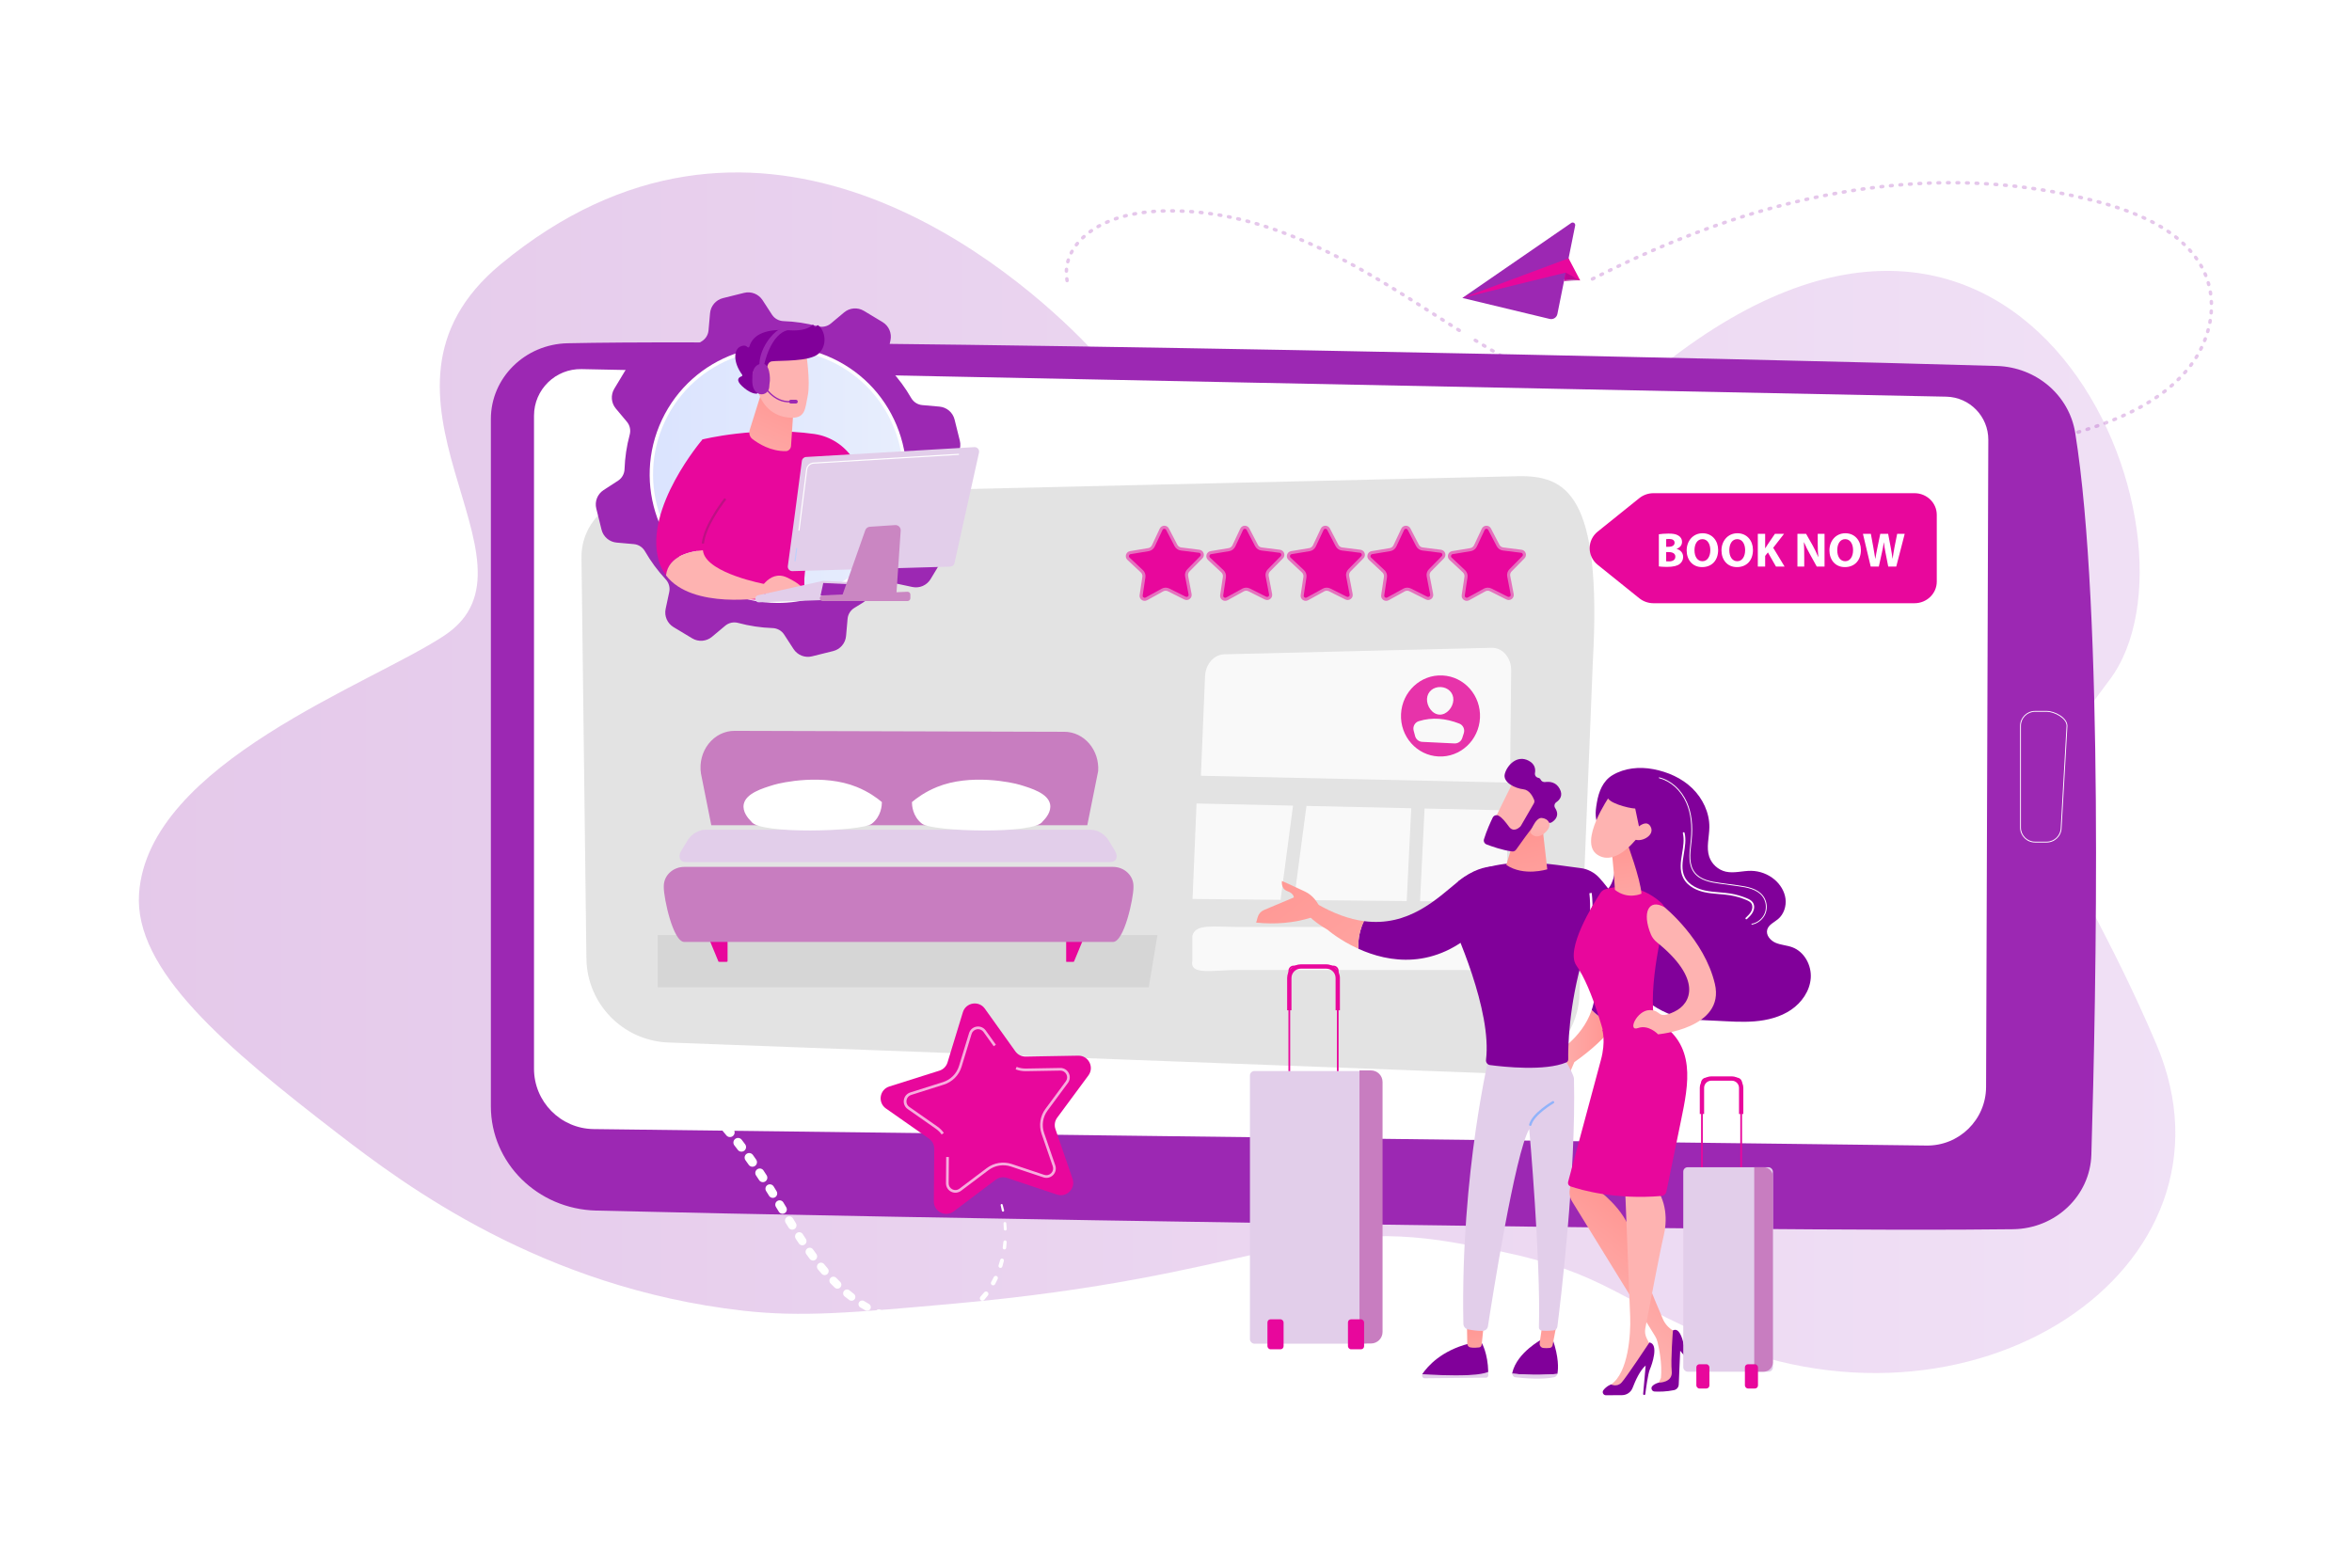 <?xml version="1.0" encoding="UTF-8"?><svg id="Illustration" xmlns="http://www.w3.org/2000/svg" xmlns:xlink="http://www.w3.org/1999/xlink" viewBox="0 0 2475 1650"><defs><style>.cls-1{fill:url(#Sfumatura_senza_nome_8);opacity:.23;}.cls-1,.cls-2,.cls-3,.cls-4,.cls-5,.cls-6{isolation:isolate;}.cls-7{filter:url(#luminosity-noclip-6);}.cls-8{filter:url(#luminosity-noclip-8);}.cls-9{filter:url(#luminosity-noclip-4);}.cls-10{mask:url(#mask);}.cls-11{filter:url(#luminosity-noclip-2);}.cls-12,.cls-6,.cls-13,.cls-14,.cls-15{fill:#fff;}.cls-16,.cls-5,.cls-17{fill:#e8079c;}.cls-18{fill:#91b3fa;}.cls-19{fill:#81009a;}.cls-20{fill:#bdd0fb;}.cls-21{fill:#ca86c2;}.cls-22{fill:#e2ceea;}.cls-23{fill:#c87dc0;}.cls-24,.cls-4,.cls-25{fill:#9c28b3;}.cls-26{fill:url(#linear-gradient-4);}.cls-26,.cls-27,.cls-28,.cls-29{mix-blend-mode:multiply;}.cls-27{fill:url(#linear-gradient-2);}.cls-28{fill:url(#linear-gradient-3);}.cls-30{fill:url(#Sfumatura_senza_nome_9);}.cls-2{fill:#333;opacity:.23;}.cls-31{fill:url(#linear-gradient-8);}.cls-32{fill:url(#linear-gradient-9);}.cls-33{fill:url(#linear-gradient-6);}.cls-34{fill:url(#linear-gradient-7);}.cls-35{fill:url(#linear-gradient-5);}.cls-36{opacity:.5;}.cls-37,.cls-14{opacity:.8;}.cls-29{fill:url(#linear-gradient);}.cls-38{fill:url(#linear-gradient-14);}.cls-39{fill:url(#linear-gradient-18);}.cls-40{fill:url(#linear-gradient-22);}.cls-41{fill:url(#linear-gradient-20);}.cls-42{fill:url(#linear-gradient-21);}.cls-43{fill:url(#linear-gradient-23);}.cls-44{fill:url(#linear-gradient-15);}.cls-45{fill:url(#linear-gradient-19);}.cls-46{fill:url(#linear-gradient-16);}.cls-47{fill:url(#linear-gradient-17);}.cls-48{fill:url(#linear-gradient-13);}.cls-49{fill:url(#linear-gradient-12);}.cls-50{fill:url(#linear-gradient-10);}.cls-51{fill:url(#linear-gradient-11);}.cls-52{fill:url(#linear-gradient-24);}.cls-53{mask:url(#mask-3);}.cls-54{mask:url(#mask-2);}.cls-55{mask:url(#mask-5);}.cls-56{mask:url(#mask-4);}.cls-57{mask:url(#mask-1);}.cls-58{mask:url(#mask-7);}.cls-59{mask:url(#mask-6);}.cls-17{opacity:.51;}.cls-60{fill:#ccc;opacity:.55;}.cls-13{opacity:.78;}.cls-25{opacity:.26;}.cls-15{opacity:.67;}</style><linearGradient id="Sfumatura_senza_nome_8" x1="146.11" y1="813.32" x2="2289.1" y2="813.32" gradientUnits="userSpaceOnUse"><stop offset="0" stop-color="#8d15a5"/><stop offset="1" stop-color="#c17dd8"/></linearGradient><filter id="luminosity-noclip-2" x="1730.87" y="942.3" width="307.97" height="223.53" color-interpolation-filters="sRGB" filterUnits="userSpaceOnUse"><feFlood flood-color="#fff" result="bg"/><feBlend in="SourceGraphic" in2="bg"/></filter><filter id="luminosity-noclip-3" x="4439" y="-9017" width="-32766" height="32766" color-interpolation-filters="sRGB" filterUnits="userSpaceOnUse"><feFlood flood-color="#fff" result="bg"/><feBlend in="SourceGraphic" in2="bg"/></filter><mask id="mask-1" x="4439" y="-9017" width="-32766" height="32766" maskUnits="userSpaceOnUse"/><linearGradient id="linear-gradient" x1="1948.48" y1="987.26" x2="1650.67" y2="1328.41" gradientUnits="userSpaceOnUse"><stop offset="0" stop-color="#fff"/><stop offset="1" stop-color="#000"/></linearGradient><mask id="mask" x="1730.87" y="942.3" width="307.97" height="223.53" maskUnits="userSpaceOnUse"><g class="cls-11"><g class="cls-57"><path class="cls-29" d="M1730.87,999.7v120.89c0,24.98,20.25,45.24,45.24,45.24h217.5c24.98,0,45.24-20.25,45.24-45.24v-133.06c0-25.98-21.83-46.62-47.76-45.17l-217.5,12.17c-23.96,1.34-42.71,21.16-42.71,45.17Z"/></g></g></mask><filter id="luminosity-noclip-4" x="1730.87" y="715.72" width="305.18" height="45.23" color-interpolation-filters="sRGB" filterUnits="userSpaceOnUse"><feFlood flood-color="#fff" result="bg"/><feBlend in="SourceGraphic" in2="bg"/></filter><filter id="luminosity-noclip-5" x="4439" y="-9017" width="-32766" height="32766" color-interpolation-filters="sRGB" filterUnits="userSpaceOnUse"><feFlood flood-color="#fff" result="bg"/><feBlend in="SourceGraphic" in2="bg"/></filter><mask id="mask-3" x="4439" y="-9017" width="-32766" height="32766" maskUnits="userSpaceOnUse"/><linearGradient id="linear-gradient-2" x1="1921.29" y1="695" x2="1727.45" y2="917.05" xlink:href="#linear-gradient"/><mask id="mask-2" x="1730.87" y="715.72" width="305.18" height="45.23" maskUnits="userSpaceOnUse"><g class="cls-9"><g class="cls-53"><path class="cls-27" d="M1730.87,725.22v26.23c0,5.25,20.25,9.5,45.24,9.5h214.7c26.05,0,46.72-4.61,45.16-10.07l-7.49-26.23c-1.43-5.02-21.22-8.93-45.16-8.93h-207.21c-24.98,0-45.24,4.25-45.24,9.5Z"/></g></g></mask><filter id="luminosity-noclip-6" x="1730.87" y="791.09" width="305.18" height="45.23" color-interpolation-filters="sRGB" filterUnits="userSpaceOnUse"><feFlood flood-color="#fff" result="bg"/><feBlend in="SourceGraphic" in2="bg"/></filter><filter id="luminosity-noclip-7" x="4439" y="-9017" width="-32766" height="32766" color-interpolation-filters="sRGB" filterUnits="userSpaceOnUse"><feFlood flood-color="#fff" result="bg"/><feBlend in="SourceGraphic" in2="bg"/></filter><mask id="mask-5" x="4439" y="-9017" width="-32766" height="32766" maskUnits="userSpaceOnUse"/><linearGradient id="linear-gradient-3" x1="1921.29" y1="770.37" x2="1727.45" y2="992.43" xlink:href="#linear-gradient"/><mask id="mask-4" x="1730.87" y="791.09" width="305.18" height="45.23" maskUnits="userSpaceOnUse"><g class="cls-7"><g class="cls-55"><path class="cls-28" d="M1730.87,800.59v26.23c0,5.25,20.25,9.5,45.24,9.5h214.7c26.05,0,46.72-4.61,45.16-10.07l-7.49-26.23c-1.43-5.02-21.22-8.93-45.16-8.93h-207.21c-24.98,0-45.24,4.25-45.24,9.5Z"/></g></g></mask><filter id="luminosity-noclip-8" x="1730.87" y="866.47" width="305.18" height="45.23" color-interpolation-filters="sRGB" filterUnits="userSpaceOnUse"><feFlood flood-color="#fff" result="bg"/><feBlend in="SourceGraphic" in2="bg"/></filter><filter id="luminosity-noclip-9" x="4439" y="-9017" width="-32766" height="32766" color-interpolation-filters="sRGB" filterUnits="userSpaceOnUse"><feFlood flood-color="#fff" result="bg"/><feBlend in="SourceGraphic" in2="bg"/></filter><mask id="mask-7" x="4439" y="-9017" width="-32766" height="32766" maskUnits="userSpaceOnUse"/><linearGradient id="linear-gradient-4" x1="1921.29" y1="845.75" x2="1727.45" y2="1067.8" xlink:href="#linear-gradient"/><mask id="mask-6" x="1730.87" y="866.47" width="305.18" height="45.23" maskUnits="userSpaceOnUse"><g class="cls-8"><g class="cls-58"><path class="cls-26" d="M1730.87,875.97v26.23c0,5.25,20.25,9.5,45.24,9.5h214.7c26.05,0,46.72-4.61,45.16-10.07l-7.49-26.23c-1.43-5.02-21.22-8.93-45.16-8.93h-207.21c-24.98,0-45.24,4.25-45.24,9.5Z"/></g></g></mask><linearGradient id="linear-gradient-5" x1="677.34" y1="507.16" x2="976.53" y2="507.16" gradientTransform="translate(600.82 -436.19) rotate(45)" gradientUnits="userSpaceOnUse"><stop offset="0" stop-color="#dae3fe"/><stop offset="1" stop-color="#e9effd"/></linearGradient><linearGradient id="linear-gradient-6" x1="836.64" y1="397.27" x2="784.14" y2="515.27" gradientUnits="userSpaceOnUse"><stop offset="0" stop-color="#ff928e"/><stop offset="1" stop-color="#feb3b1"/></linearGradient><linearGradient id="linear-gradient-7" x1="875.95" y1="354.05" x2="846.95" y2="381.05" xlink:href="#linear-gradient-6"/><linearGradient id="linear-gradient-8" x1="11328.29" y1="-1047.22" x2="11257.75" y2="-993.24" gradientTransform="translate(-10383.94 -1483.04) rotate(14.72)" xlink:href="#linear-gradient-6"/><linearGradient id="linear-gradient-9" x1="803.1" y1="538.18" x2="778.1" y2="576.18" xlink:href="#linear-gradient-6"/><linearGradient id="linear-gradient-10" x1="855.49" y1="572.64" x2="830.49" y2="610.64" xlink:href="#linear-gradient-6"/><linearGradient id="linear-gradient-11" x1="-7540.52" y1="1182.9" x2="-7476.18" y2="1182.9" gradientTransform="translate(-5860.16 34.4) rotate(179.08) scale(1 -1)" xlink:href="#linear-gradient-6"/><linearGradient id="linear-gradient-12" x1="-7462.41" y1="1459" x2="-7471.63" y2="1539.42" gradientTransform="translate(-5860.16 34.4) rotate(179.08) scale(1 -1)" xlink:href="#linear-gradient-6"/><linearGradient id="linear-gradient-13" x1="-7387.34" y1="1467.6" x2="-7396.56" y2="1548.03" gradientTransform="translate(-5860.16 34.4) rotate(179.08) scale(1 -1)" xlink:href="#linear-gradient-6"/><linearGradient id="linear-gradient-14" x1="-7442.05" y1="944.84" x2="-7477.24" y2="1096.9" gradientTransform="translate(-5860.16 34.4) rotate(179.08) scale(1 -1)" xlink:href="#linear-gradient-6"/><linearGradient id="linear-gradient-15" x1="1697.23" y1="820.25" x2="1645.23" y2="836.25" xlink:href="#linear-gradient-6"/><linearGradient id="linear-gradient-16" x1="-8343.21" y1="-2858.1" x2="-8293.13" y2="-2909.48" gradientTransform="translate(-6245.92 -3049.04) rotate(-134.19) scale(1 -1)" xlink:href="#linear-gradient-6"/><linearGradient id="linear-gradient-17" x1="-7933.44" y1="941.12" x2="-8148.77" y2="1216.61" gradientTransform="translate(-6627.83 46.76) rotate(179.08) scale(1 -1)" xlink:href="#linear-gradient-6"/><linearGradient id="linear-gradient-18" x1="-7904.62" y1="963.64" x2="-8119.95" y2="1239.14" gradientTransform="translate(-6627.83 46.76) rotate(179.08) scale(1 -1)" xlink:href="#linear-gradient-6"/><linearGradient id="linear-gradient-19" x1="1704.31" y1="868.77" x2="1720.31" y2="992.1" xlink:href="#linear-gradient-6"/><linearGradient id="linear-gradient-20" x1="-3877.73" y1="-5185.92" x2="-3930.39" y2="-5107.92" gradientTransform="translate(9640.82 2108.62) rotate(15.3)" xlink:href="#linear-gradient-6"/><linearGradient id="linear-gradient-21" x1="-3857.44" y1="-5172.21" x2="-3910.11" y2="-5094.21" gradientTransform="translate(9640.82 2108.62) rotate(15.3)" xlink:href="#linear-gradient-6"/><linearGradient id="linear-gradient-22" x1="1756.23" y1="1277.19" x2="1667.57" y2="1391.19" xlink:href="#linear-gradient-6"/><linearGradient id="linear-gradient-23" x1="1899.48" y1="1249.86" x2="1817.48" y2="1292.86" xlink:href="#linear-gradient-6"/><linearGradient id="linear-gradient-24" x1="1911.74" y1="901.51" x2="1825.74" y2="966.51" xlink:href="#linear-gradient-6"/><linearGradient id="Sfumatura_senza_nome_9" x1="1645.79" y1="291.36" x2="1662.85" y2="291.36" gradientUnits="userSpaceOnUse"><stop offset="0" stop-color="#c80099"/><stop offset="1" stop-color="#5e107f" stop-opacity="0"/></linearGradient></defs><path class="cls-1" d="M527.13,277.92c-166.23,137.38,55.98,313.73-59.14,390.71-76.44,51.12-312.35,134.49-321.66,271.96-5.43,80.18,90.6,161.2,209.89,253.02,69.5,53.5,214.11,161.96,425.75,185.9,61.71,6.98,115.01,2.19,221.62-7.39,314.36-28.24,365.89-91.61,525.73-64.44,149.87,25.47,147.95,45.49,263.15,97.56,282.06,127.5,576.86-70.87,476.63-306.29-100.23-235.42-164.05-232.49-49.6-382.83,114.45-150.34-84.83-646.18-478.81-324.66-393.98,321.52-436.88,131.73-603.48-35.45-90.2-90.52-347.38-295.2-610.08-78.09Z"/><g><path class="cls-25" d="M1978.91,485.65c-1,0-1.82-.81-1.82-1.82,0-1.01,.81-1.82,1.82-1.83h1.82s0,0,0,0c1,0,1.82,.81,1.82,1.81,0,1.01-.81,1.83-1.81,1.83h-1.82s0,0,0,0Zm-8.2-.02h-.01l-1.82-.02c-1.01,0-1.81-.83-1.8-1.84,0-1.01,.85-1.79,1.84-1.8l1.82,.02c1.01,0,1.82,.83,1.81,1.84,0,1-.82,1.81-1.82,1.81Zm18.22-.08c-.99,0-1.81-.8-1.82-1.79-.02-1.01,.79-1.83,1.79-1.85l1.82-.03h.03c.99,0,1.8,.79,1.82,1.79,.02,1.01-.78,1.84-1.79,1.85l-1.82,.03h-.03Zm-28.23-.06h-.04l-1.82-.04c-1.01-.02-1.8-.86-1.78-1.86,.02-1.01,.87-1.79,1.86-1.78l1.82,.04c1.01,.02,1.8,.86,1.78,1.86-.02,.99-.83,1.78-1.82,1.78Zm38.25-.17c-.98,0-1.79-.78-1.82-1.77-.03-1.01,.76-1.84,1.77-1.87l1.82-.05c1-.06,1.85,.76,1.88,1.76s-.76,1.85-1.76,1.88l-1.83,.06h-.05Zm-48.26-.1s-.04,0-.06,0l-1.82-.06c-1.01-.03-1.79-.88-1.76-1.88,.04-1.01,.87-1.77,1.88-1.76l1.82,.06c1.01,.03,1.79,.88,1.76,1.88-.03,.98-.84,1.76-1.82,1.76Zm58.28-.26c-.97,0-1.78-.77-1.82-1.75-.04-1.01,.74-1.85,1.75-1.9l1.81-.08c1.01-.07,1.86,.73,1.9,1.74,.04,1-.73,1.86-1.74,1.9l-1.83,.08s-.05,0-.08,0Zm-68.29-.14s-.06,0-.09,0l-1.82-.09c-1-.05-1.78-.9-1.73-1.91,.05-1,.91-1.78,1.91-1.73l1.82,.09c1,.05,1.78,.9,1.74,1.9-.04,.98-.85,1.74-1.82,1.74Zm78.29-.35c-.96,0-1.76-.75-1.82-1.72-.06-1,.71-1.86,1.72-1.92l1.82-.1c1.01-.06,1.87,.71,1.92,1.71,.06,1-.71,1.87-1.72,1.92l-1.82,.1s-.07,0-.1,0Zm-88.3-.17s-.07,0-.11,0l-1.82-.11c-1-.06-1.77-.92-1.71-1.93,.06-1,.92-1.75,1.93-1.71l1.82,.11c1,.06,1.77,.92,1.71,1.92-.06,.97-.86,1.71-1.82,1.71Zm98.3-.44c-.95,0-1.75-.74-1.82-1.7-.07-1,.69-1.87,1.7-1.94l1.81-.12c1-.07,1.87,.69,1.94,1.69,.07,1-.69,1.87-1.69,1.94l-1.82,.12s-.08,0-.12,0Zm-108.3-.21s-.09,0-.13,0l-1.82-.13c-1-.07-1.76-.95-1.68-1.95,.07-1,.94-1.77,1.95-1.68l1.81,.13c1,.07,1.76,.94,1.69,1.95-.07,.96-.87,1.69-1.82,1.69Zm118.29-.52c-.94,0-1.74-.73-1.81-1.68-.08-1,.67-1.88,1.67-1.96l1.81-.14c1-.08,1.88,.67,1.96,1.67,.08,1-.67,1.88-1.67,1.96l-1.82,.14s-.1,0-.14,0Zm-128.27-.26c-.05,0-.1,0-.15,0l-1.82-.16c-1-.09-1.75-.97-1.66-1.97,.09-1,.97-1.75,1.97-1.66l1.81,.15c1,.08,1.75,.97,1.66,1.97-.08,.95-.88,1.67-1.81,1.67Zm138.26-.59c-.93,0-1.73-.71-1.81-1.66-.09-1,.65-1.89,1.65-1.98l1.81-.17c1-.09,1.89,.64,1.98,1.65,.09,1-.64,1.89-1.65,1.98l-1.82,.17c-.06,0-.11,0-.17,0Zm-148.23-.32c-.06,0-.12,0-.18,0l-1.82-.18c-1-.1-1.73-.99-1.63-1.99,.1-1,.99-1.72,1.99-1.63l1.81,.18c1,.1,1.73,.99,1.64,1.99-.09,.94-.88,1.65-1.81,1.65Zm158.21-.64c-.92,0-1.71-.7-1.81-1.63-.1-1,.62-1.9,1.62-2l1.81-.19c1-.1,1.9,.62,2,1.62,.11,1-.62,1.9-1.62,2l-1.81,.19c-.06,0-.13,0-.19,0Zm-168.17-.38c-.07,0-.13,0-.2-.01l-1.81-.2c-1-.11-1.72-1.01-1.61-2.01,.11-1,1.01-1.72,2.01-1.61l1.81,.2c1,.11,1.72,1.01,1.61,2.01-.1,.93-.89,1.62-1.81,1.62Zm178.13-.7c-.91,0-1.7-.69-1.81-1.61-.11-1,.6-1.9,1.6-2.02l1.8-.21c1-.11,1.9,.6,2.02,1.6,.12,1-.6,1.9-1.6,2.02l-1.81,.21c-.07,0-.14,.01-.21,.01Zm-188.08-.45c-.07,0-.15,0-.22-.01l-1.81-.22c-1-.12-1.71-1.03-1.58-2.03,.12-1,1.04-1.71,2.03-1.58l1.81,.22c1,.12,1.71,1.03,1.59,2.03-.11,.92-.9,1.6-1.81,1.6Zm198.03-.75c-.9,0-1.69-.67-1.8-1.59-.13-1,.58-1.91,1.58-2.04l1.8-.23c1-.13,1.91,.57,2.04,1.57,.13,1-.57,1.91-1.57,2.04l-1.81,.23c-.08,0-.16,.02-.23,.02Zm-207.96-.52c-.08,0-.16,0-.25-.02l-1.81-.25c-1-.14-1.69-1.06-1.56-2.05,.14-1,1.05-1.7,2.05-1.56l1.8,.25c1,.14,1.7,1.05,1.56,2.05-.12,.91-.91,1.58-1.8,1.58Zm217.89-.81c-.89,0-1.67-.66-1.8-1.57-.14-1,.55-1.92,1.55-2.06l1.8-.26c1-.13,1.92,.55,2.06,1.54,.14,1-.55,1.92-1.54,2.06l-1.81,.26c-.09,.01-.17,.02-.26,.02Zm-227.81-.59c-.09,0-.18,0-.27-.02l-1.8-.27c-.99-.15-1.68-1.08-1.53-2.07,.15-1,1.08-1.69,2.07-1.53l1.8,.27c1,.15,1.68,1.07,1.53,2.07-.13,.9-.91,1.55-1.8,1.55Zm237.73-.87c-.88,0-1.66-.64-1.8-1.54-.15-.99,.53-1.92,1.52-2.08l1.8-.28c.99-.15,1.93,.52,2.08,1.52,.16,.99-.52,1.93-1.52,2.08l-1.8,.28c-.09,.01-.19,.02-.28,.02Zm-247.63-.66c-.1,0-.19,0-.29-.02l-1.8-.29c-.99-.16-1.67-1.1-1.5-2.09,.16-.99,1.1-1.66,2.09-1.5l1.8,.29c.99,.16,1.67,1.1,1.51,2.09-.14,.89-.92,1.53-1.8,1.53Zm257.52-.94c-.87,0-1.64-.63-1.79-1.52-.17-.99,.5-1.93,1.49-2.1l1.79-.3c.99-.18,1.93,.5,2.1,1.49,.17,.99-.5,1.93-1.49,2.1l-1.8,.31c-.1,.02-.2,.03-.3,.03Zm-267.4-.72c-.1,0-.21,0-.31-.03l-1.8-.31c-.99-.17-1.65-1.12-1.48-2.11s1.12-1.66,2.11-1.48l1.79,.31c.99,.17,1.66,1.12,1.48,2.11-.15,.89-.92,1.51-1.79,1.51Zm277.27-1.02c-.86,0-1.63-.62-1.79-1.49-.18-.99,.47-1.94,1.46-2.12l1.79-.33c.99-.18,1.94,.47,2.12,1.46,.18,.99-.47,1.94-1.46,2.12l-1.79,.33c-.11,.02-.22,.03-.33,.03Zm-287.13-.76c-.11,0-.22-.01-.34-.03l-1.8-.34c-.99-.19-1.64-1.14-1.45-2.13,.19-.99,1.14-1.64,2.13-1.45l1.78,.34c.99,.18,1.64,1.14,1.46,2.12-.16,.88-.93,1.49-1.79,1.49Zm296.97-1.11c-.85,0-1.61-.6-1.79-1.47-.2-.99,.45-1.95,1.43-2.14l1.79-.35c.99-.19,1.95,.45,2.14,1.43,.2,.99-.45,1.95-1.43,2.14l-1.79,.35c-.12,.02-.24,.04-.36,.04Zm-306.81-.79c-.12,0-.24-.01-.36-.04l-1.79-.36c-.99-.2-1.62-1.16-1.42-2.15,.2-.99,1.16-1.63,2.15-1.42l1.78,.36c.99,.2,1.63,1.16,1.43,2.14-.17,.87-.93,1.47-1.78,1.47Zm316.63-1.23c-.84,0-1.6-.59-1.78-1.44-.21-.98,.42-1.95,1.4-2.16l1.78-.38c.98-.21,1.95,.41,2.16,1.4,.21,.98-.41,1.95-1.4,2.16l-1.78,.38c-.13,.03-.26,.04-.38,.04Zm-326.44-.81c-.13,0-.25-.01-.38-.04l-1.79-.38c-.98-.21-1.61-1.18-1.39-2.17,.21-.98,1.18-1.61,2.17-1.39l1.78,.38c.98,.21,1.61,1.18,1.4,2.16-.18,.86-.94,1.44-1.78,1.44Zm336.22-1.35c-.83,0-1.58-.57-1.77-1.42-.22-.98,.39-1.96,1.37-2.18l1.77-.41c.98-.22,1.96,.38,2.19,1.36,.23,.98-.38,1.96-1.36,2.19l-1.78,.41c-.14,.03-.27,.05-.41,.05Zm-346.01-.8c-.13,0-.27-.02-.4-.05l-1.78-.41c-.98-.23-1.59-1.2-1.37-2.18,.23-.98,1.2-1.59,2.18-1.37l1.77,.41c.98,.22,1.6,1.2,1.37,2.18-.19,.85-.94,1.42-1.77,1.42Zm355.76-1.51c-.82,0-1.56-.56-1.77-1.39-.24-.98,.36-1.96,1.33-2.2l1.77-.44c.98-.25,1.96,.35,2.21,1.33,.24,.98-.35,1.96-1.33,2.21l-1.77,.44c-.15,.04-.29,.05-.44,.05Zm-365.51-.78c-.14,0-.29-.02-.43-.05l-1.77-.43c-.98-.24-1.58-1.22-1.34-2.2,.24-.98,1.22-1.58,2.2-1.34l1.77,.43c.98,.24,1.58,1.22,1.34,2.2-.2,.83-.95,1.39-1.77,1.39Zm375.23-1.69c-.81,0-1.55-.54-1.76-1.36-.26-.97,.33-1.97,1.3-2.23l1.76-.46c.97-.26,1.97,.32,2.23,1.29,.26,.97-.32,1.97-1.29,2.23l-1.77,.47c-.15,.04-.31,.06-.46,.06Zm-384.95-.73c-.15,0-.3-.02-.45-.06l-1.77-.45c-.97-.25-1.56-1.24-1.31-2.22,.25-.97,1.24-1.56,2.22-1.31l1.76,.45c.97,.25,1.56,1.24,1.31,2.22-.21,.82-.95,1.37-1.76,1.37Zm394.63-1.89c-.8,0-1.53-.53-1.75-1.33-.27-.97,.29-1.97,1.26-2.25l1.75-.49c.97-.27,1.97,.29,2.25,1.25,.27,.97-.29,1.98-1.25,2.25l-1.76,.5c-.16,.05-.33,.07-.49,.07Zm-404.32-.65c-.16,0-.32-.02-.48-.06l-1.76-.48c-.97-.26-1.54-1.26-1.28-2.24,.26-.97,1.27-1.54,2.24-1.28l1.76,.48c.97,.26,1.54,1.26,1.28,2.24-.22,.81-.96,1.34-1.76,1.34Zm413.94-2.13c-.78,0-1.51-.51-1.74-1.3-.29-.96,.26-1.98,1.22-2.27l1.74-.52c.96-.3,1.98,.25,2.27,1.22,.29,.96-.25,1.98-1.22,2.27l-1.75,.53c-.17,.05-.35,.08-.52,.08Zm-423.6-.54c-.16,0-.33-.02-.5-.07l-1.75-.5c-.97-.28-1.53-1.28-1.25-2.25,.28-.97,1.29-1.53,2.25-1.25l1.75,.5c.97,.28,1.53,1.28,1.25,2.25-.23,.8-.96,1.32-1.75,1.32Zm433.17-2.42c-.77,0-1.49-.49-1.73-1.27-.31-.96,.22-1.98,1.18-2.29l1.72-.56c.96-.31,1.98,.21,2.29,1.17,.31,.96-.21,1.98-1.17,2.3l-1.74,.56c-.18,.06-.37,.09-.56,.09Zm-442.79-.39c-.17,0-.35-.03-.52-.08l-1.75-.53c-.96-.29-1.51-1.31-1.22-2.27,.29-.96,1.31-1.51,2.27-1.22l1.74,.52c.96,.29,1.51,1.3,1.22,2.27-.24,.79-.96,1.3-1.74,1.3Zm452.29-2.77c-.76,0-1.46-.47-1.72-1.23-.33-.95,.18-1.99,1.13-2.32l1.71-.6c.95-.33,1.99,.17,2.32,1.12,.33,.95-.17,1.99-1.12,2.32l-1.72,.6c-.2,.07-.4,.1-.59,.1Zm-461.87-.16c-.18,0-.37-.03-.55-.08l-1.74-.55c-.96-.3-1.49-1.33-1.19-2.29,.3-.96,1.33-1.49,2.29-1.19l1.73,.55c.96,.3,1.49,1.33,1.19,2.28-.25,.78-.96,1.28-1.74,1.28Zm-9.54-3.07c-.19,0-.38-.03-.57-.09l-1.74-.57c-.95-.32-1.47-1.35-1.15-2.3,.32-.95,1.35-1.47,2.3-1.15l1.72,.57c.96,.31,1.47,1.34,1.16,2.3-.25,.77-.96,1.25-1.73,1.25Zm480.83-.16c-.74,0-1.43-.45-1.71-1.18-.35-.94,.12-1.99,1.07-2.35l1.69-.64c.94-.36,1.99,.11,2.35,1.05,.36,.94-.11,1.99-1.05,2.35l-1.71,.65c-.21,.08-.43,.12-.64,.12Zm-490.33-3.04c-.2,0-.4-.03-.6-.1l-1.72-.6c-.95-.33-1.45-1.37-1.12-2.32,.33-.95,1.37-1.46,2.32-1.12l1.72,.6c.95,.33,1.45,1.37,1.13,2.32-.26,.75-.97,1.23-1.72,1.23Zm499.65-.62c-.72,0-1.4-.43-1.69-1.13-.38-.93,.06-2,.99-2.38l1.67-.69c.93-.38,2,.05,2.38,.98,.39,.93-.05,2-.98,2.38l-1.69,.7c-.23,.09-.46,.14-.69,.14Zm-509.1-2.72c-.21,0-.41-.04-.62-.11l-1.72-.62c-.95-.34-1.43-1.39-1.09-2.33,.34-.95,1.39-1.43,2.33-1.09l1.71,.62c.95,.34,1.44,1.39,1.09,2.33-.27,.74-.97,1.2-1.71,1.2Zm518.31-1.23c-.7,0-1.36-.4-1.66-1.08-.41-.92,0-2,.92-2.41l1.65-.75c.92-.42,2-.01,2.41,.9,.42,.92,.01,2-.9,2.41l-1.67,.75c-.24,.11-.5,.16-.74,.16Zm-527.71-2.25c-.21,0-.43-.04-.64-.12l-1.71-.65c-.94-.36-1.41-1.41-1.06-2.35s1.41-1.41,2.35-1.05l1.7,.64c.94,.36,1.42,1.41,1.06,2.35-.28,.73-.97,1.18-1.7,1.18Zm536.78-2.02c-.67,0-1.32-.37-1.64-1.02-.44-.9-.07-1.99,.83-2.44,.54-.27,1.08-.53,1.62-.81,.9-.45,1.99-.09,2.45,.81,.45,.9,.09,1.99-.81,2.45-.55,.28-1.1,.55-1.65,.82-.26,.13-.53,.19-.8,.19Zm-546.13-1.59c-.22,0-.45-.04-.67-.13l-1.7-.67c-.93-.37-1.39-1.43-1.02-2.37,.37-.94,1.43-1.39,2.37-1.02l1.69,.67c.94,.37,1.4,1.43,1.03,2.36-.28,.72-.97,1.16-1.7,1.16Zm555.02-3.03c-.64,0-1.27-.34-1.6-.95-.48-.88-.16-1.99,.73-2.47,.53-.29,1.06-.58,1.59-.87,.88-.49,1.99-.17,2.48,.71,.49,.88,.17,1.99-.71,2.48-.53,.3-1.07,.59-1.61,.89-.28,.15-.58,.22-.87,.22Zm-564.32-.71c-.23,0-.47-.04-.69-.14l-1.69-.7c-.93-.38-1.37-1.45-.99-2.38,.38-.93,1.45-1.37,2.38-.99l1.68,.69c.93,.38,1.37,1.45,.99,2.38-.29,.7-.97,1.13-1.69,1.13Zm-9.24-3.87c-.24,0-.48-.05-.72-.15l-1.68-.72c-.92-.4-1.35-1.47-.95-2.39,.4-.92,1.47-1.35,2.39-.95l1.67,.72c.92,.4,1.35,1.47,.96,2.39-.3,.69-.97,1.11-1.68,1.11Zm582.24-.42c-.62,0-1.22-.31-1.56-.88-.52-.86-.25-1.98,.61-2.5,.52-.31,1.03-.63,1.54-.95,.86-.53,1.98-.26,2.51,.59,.53,.86,.26,1.98-.59,2.51-.52,.32-1.04,.64-1.57,.96-.3,.18-.62,.26-.94,.26Zm-591.43-3.58c-.25,0-.5-.05-.74-.16l-1.67-.74c-.92-.41-1.33-1.49-.92-2.41,.41-.92,1.49-1.33,2.41-.92l1.66,.74c.92,.41,1.34,1.48,.93,2.4-.3,.68-.97,1.09-1.67,1.09Zm599.86-1.83c-.58,0-1.16-.28-1.51-.8-.57-.83-.35-1.97,.48-2.53,.5-.34,1-.68,1.49-1.02,.83-.57,1.96-.37,2.53,.46,.57,.83,.37,1.96-.46,2.53-.5,.35-1.01,.69-1.52,1.04-.31,.21-.67,.31-1.02,.31Zm-609-2.28c-.25,0-.51-.05-.76-.17l-1.66-.76c-.91-.42-1.31-1.5-.89-2.42,.42-.91,1.5-1.31,2.42-.89l1.65,.76c.91,.42,1.32,1.5,.9,2.42-.31,.67-.97,1.06-1.66,1.06Zm617.14-3.56c-.55,0-1.09-.25-1.45-.72-.61-.8-.46-1.94,.34-2.55,.48-.36,.95-.73,1.43-1.1,.79-.62,1.94-.48,2.56,.32,.62,.79,.48,1.94-.32,2.56-.48,.38-.97,.75-1.46,1.12-.33,.25-.72,.37-1.1,.37Zm-626.22-.67c-.26,0-.53-.06-.78-.18l-1.65-.78c-.91-.43-1.29-1.52-.86-2.43,.43-.91,1.52-1.29,2.43-.86l1.64,.78c.91,.43,1.3,1.52,.87,2.43-.31,.66-.97,1.04-1.65,1.04Zm-9.03-4.34c-.27,0-.54-.06-.8-.18l-1.64-.8c-.9-.44-1.28-1.54-.83-2.44,.44-.9,1.53-1.28,2.44-.83l1.63,.8c.9,.44,1.28,1.53,.84,2.44-.32,.65-.96,1.02-1.64,1.02Zm643.03-1.29c-.51,0-1.02-.21-1.38-.63-.66-.76-.57-1.91,.19-2.57,.45-.39,.91-.79,1.36-1.18,.75-.67,1.91-.59,2.57,.16,.66,.76,.59,1.91-.16,2.57-.46,.41-.92,.81-1.39,1.21-.34,.3-.77,.44-1.19,.44Zm-652.01-3.15c-.27,0-.55-.06-.82-.19l-1.63-.82c-.9-.45-1.26-1.55-.81-2.45,.45-.9,1.55-1.26,2.45-.81l1.62,.82c.9,.45,1.26,1.55,.81,2.45-.32,.64-.96,1-1.63,1Zm659.38-3.63c-.47,0-.94-.18-1.3-.54-.7-.72-.7-1.87,.02-2.58,.43-.42,.85-.84,1.27-1.27,.71-.71,1.86-.72,2.58-.01,.71,.71,.72,1.86,.01,2.58-.43,.44-.87,.87-1.31,1.3-.35,.35-.82,.52-1.28,.52Zm-668.31-.92c-.28,0-.57-.07-.83-.2l-1.62-.84c-.89-.46-1.24-1.56-.78-2.46s1.56-1.24,2.46-.78l1.62,.84c.89,.46,1.24,1.56,.78,2.45-.32,.63-.96,.99-1.62,.99Zm-8.88-4.64c-.29,0-.58-.07-.85-.21l-1.61-.86c-.89-.47-1.23-1.58-.75-2.46,.47-.89,1.58-1.22,2.46-.75l1.61,.85c.89,.47,1.23,1.57,.76,2.46-.33,.62-.96,.97-1.61,.97Zm684.08-1.69c-.43,0-.86-.15-1.21-.46-.75-.67-.82-1.82-.16-2.57,.4-.45,.79-.9,1.18-1.35,.66-.76,1.81-.85,2.57-.19,.76,.66,.85,1.81,.19,2.57-.4,.47-.81,.93-1.21,1.39-.36,.41-.86,.61-1.36,.61Zm-692.91-3.04c-.29,0-.59-.07-.87-.22l-1.6-.87c-.88-.48-1.21-1.59-.73-2.47,.48-.88,1.59-1.21,2.47-.73l1.6,.87c.88,.48,1.21,1.59,.73,2.47-.33,.61-.96,.95-1.6,.95Zm699.26-4.7c-.38,0-.77-.12-1.09-.37-.8-.6-.96-1.75-.36-2.55,.36-.48,.72-.96,1.07-1.44,.59-.82,1.73-.99,2.54-.4s.99,1.73,.4,2.54c-.36,.5-.73,1-1.1,1.49-.36,.47-.9,.73-1.46,.73Zm-708.04-.12c-.3,0-.6-.07-.88-.23l-1.59-.89c-.88-.49-1.19-1.6-.7-2.48,.49-.88,1.6-1.2,2.48-.7l1.59,.89c.88,.49,1.19,1.6,.71,2.48-.33,.6-.95,.94-1.59,.94Zm-8.74-4.91c-.31,0-.61-.08-.9-.24l-1.58-.9c-.87-.5-1.18-1.61-.68-2.48,.5-.88,1.61-1.18,2.48-.68l1.58,.9c.87,.5,1.18,1.61,.68,2.48-.34,.59-.95,.92-1.59,.92Zm722.44-3.23c-.33,0-.66-.09-.96-.28-.85-.53-1.12-1.66-.58-2.51,.32-.51,.63-1.02,.94-1.53,.52-.86,1.64-1.14,2.5-.62,.86,.52,1.14,1.64,.62,2.5-.32,.53-.64,1.05-.97,1.58-.35,.55-.94,.86-1.55,.86Zm-731.14-1.75c-.31,0-.62-.08-.91-.25l-1.58-.92c-.87-.51-1.17-1.62-.66-2.49,.51-.87,1.62-1.17,2.49-.66l1.57,.91c.87,.5,1.17,1.62,.66,2.49-.34,.58-.95,.91-1.58,.91Zm-8.65-5.06c-.32,0-.63-.08-.93-.25l-1.57-.93c-.87-.51-1.15-1.63-.64-2.49,.51-.87,1.63-1.15,2.5-.64l1.57,.93c.87,.51,1.15,1.63,.64,2.49-.34,.57-.95,.9-1.57,.9Zm744.69-1.93c-.28,0-.56-.06-.82-.2-.9-.45-1.26-1.55-.81-2.45,.27-.53,.53-1.07,.79-1.61,.44-.91,1.53-1.28,2.43-.85,.91,.44,1.28,1.53,.85,2.43-.27,.55-.54,1.11-.82,1.66-.32,.64-.96,1-1.63,1Zm-753.3-3.2c-.32,0-.64-.08-.94-.26l-1.56-.94c-.86-.52-1.14-1.64-.62-2.5,.52-.86,1.64-1.14,2.5-.62l1.56,.94c.86,.52,1.14,1.64,.62,2.5-.34,.57-.94,.88-1.56,.88Zm-8.57-5.19c-.32,0-.65-.09-.95-.27l-1.56-.95c-.86-.53-1.13-1.65-.6-2.51,.53-.86,1.65-1.13,2.51-.6l1.55,.95c.86,.52,1.13,1.65,.6,2.5-.34,.56-.94,.87-1.56,.87Zm765.97-.75c-.22,0-.45-.04-.67-.13-.94-.37-1.4-1.43-1.03-2.36,.22-.56,.43-1.11,.64-1.67,.35-.94,1.4-1.42,2.35-1.07,.94,.35,1.42,1.4,1.07,2.35-.22,.58-.44,1.16-.67,1.73-.28,.72-.97,1.16-1.7,1.16Zm3.23-9.48c-.17,0-.34-.02-.51-.07-.97-.28-1.52-1.29-1.25-2.26,.17-.57,.33-1.15,.48-1.73,.26-.97,1.26-1.55,2.23-1.28,.97,.26,1.55,1.26,1.28,2.23-.16,.6-.33,1.19-.5,1.79-.23,.8-.96,1.32-1.75,1.32Zm2.31-9.75c-.11,0-.22-.01-.33-.03-.99-.18-1.64-1.13-1.46-2.12,.11-.59,.21-1.18,.31-1.76,.17-.99,1.1-1.65,2.1-1.5,.99,.17,1.66,1.1,1.5,2.1-.1,.61-.21,1.22-.32,1.83-.16,.88-.93,1.49-1.79,1.49Zm1.32-9.93s-.1,0-.15,0c-1-.08-1.75-.96-1.67-1.96,.05-.59,.09-1.19,.13-1.78,.06-1,.92-1.74,1.93-1.71,1,.06,1.77,.93,1.71,1.93-.04,.62-.08,1.24-.13,1.85-.08,.95-.87,1.68-1.81,1.68Zm.26-10.01c-.98,0-1.79-.78-1.82-1.77-.02-.6-.04-1.19-.07-1.78-.05-1,.73-1.86,1.73-1.91,1.01-.07,1.86,.73,1.91,1.73,.03,.62,.05,1.24,.07,1.86,.03,1.01-.76,1.84-1.77,1.87h-.05Zm-.84-9.98c-.89,0-1.67-.66-1.8-1.57-.08-.59-.17-1.18-.27-1.76-.16-.99,.51-1.93,1.5-2.09,.99-.17,1.93,.51,2.09,1.5,.1,.61,.19,1.22,.28,1.84,.14,1-.55,1.92-1.55,2.06-.09,.01-.17,.02-.26,.02Zm-1.99-9.81c-.81,0-1.54-.54-1.76-1.36-.15-.57-.31-1.15-.47-1.72-.28-.97,.28-1.98,1.25-2.26,.97-.28,1.98,.28,2.25,1.25,.17,.6,.34,1.19,.5,1.79,.26,.97-.32,1.97-1.29,2.23-.16,.04-.31,.06-.47,.06Zm-648.52-5.78c-.66,0-1.3-.36-1.63-1-.46-.9-.1-1.99,.8-2.45l1.63-.83c.9-.46,1.99-.1,2.45,.8,.45,.9,.1,1.99-.8,2.45l-1.62,.82c-.26,.13-.55,.2-.82,.2Zm645.38-3.72c-.72,0-1.41-.43-1.69-1.15-.22-.55-.45-1.1-.68-1.65-.39-.93,.04-2,.97-2.39,.93-.39,2,.04,2.39,.97,.24,.57,.48,1.14,.71,1.72,.37,.93-.08,1.99-1.02,2.37-.22,.09-.45,.13-.67,.13Zm-636.44-.79c-.67,0-1.31-.37-1.63-1.01-.45-.9-.08-1.99,.82-2.44l1.63-.81c.9-.45,1.99-.08,2.44,.82,.45,.9,.08,1.99-.82,2.44l-1.63,.81c-.26,.13-.54,.19-.81,.19Zm8.98-4.44c-.67,0-1.32-.38-1.64-1.02-.44-.9-.07-2,.84-2.44l1.64-.8c.91-.44,1.99-.06,2.44,.84,.44,.9,.06,1.99-.84,2.44l-1.63,.8c-.26,.13-.53,.19-.8,.19Zm623.2-3.82c-.64,0-1.27-.34-1.6-.95-.28-.52-.57-1.04-.87-1.55-.5-.87-.2-1.99,.67-2.49,.87-.5,1.99-.2,2.49,.67,.31,.54,.61,1.08,.91,1.62,.48,.88,.16,1.99-.73,2.47-.28,.15-.58,.22-.87,.22Zm-614.18-.55c-.68,0-1.33-.38-1.64-1.04-.43-.91-.05-1.99,.86-2.43l1.65-.79c.91-.43,2-.05,2.43,.86,.43,.91,.05,1.99-.86,2.43l-1.64,.78c-.25,.12-.52,.18-.78,.18Zm9.05-4.29c-.69,0-1.34-.39-1.65-1.05-.43-.91-.03-1.99,.88-2.42l1.65-.77c.91-.43,2-.03,2.42,.88,.43,.91,.03,2-.88,2.42l-1.65,.77c-.25,.12-.51,.17-.77,.17Zm599.81-3.65c-.57,0-1.13-.27-1.49-.77-.35-.49-.7-.97-1.05-1.45-.6-.81-.43-1.95,.38-2.55,.81-.6,1.95-.43,2.55,.38,.37,.5,.73,1,1.09,1.51,.58,.82,.39,1.96-.43,2.54-.32,.23-.69,.34-1.05,.34Zm-590.72-.56c-.69,0-1.35-.4-1.66-1.07-.42-.91-.02-1.99,.9-2.41l1.66-.76c.92-.42,2-.01,2.41,.9,.42,.92,.01,2-.9,2.41l-1.65,.75c-.25,.11-.5,.17-.76,.17Zm9.13-4.13c-.7,0-1.36-.4-1.67-1.08-.41-.92,0-2,.92-2.41l1.66-.74c.92-.41,2,0,2.4,.93,.41,.92,0,2-.92,2.4l-1.66,.74c-.24,.11-.49,.16-.74,.16Zm575.39-3.19c-.51,0-1.02-.21-1.38-.63-.39-.45-.79-.9-1.18-1.34-.67-.75-.61-1.9,.14-2.57,.75-.67,1.9-.61,2.57,.14,.41,.46,.82,.92,1.23,1.39,.66,.76,.58,1.91-.18,2.57-.34,.3-.77,.44-1.19,.44Zm-566.23-.86c-.7,0-1.37-.41-1.67-1.1-.4-.92,.02-2,.94-2.4l1.67-.73c.92-.4,2,.02,2.4,.95,.4,.92-.02,2-.95,2.4l-1.67,.73c-.24,.1-.48,.15-.73,.15Zm9.2-3.96c-.71,0-1.38-.42-1.68-1.11-.39-.93,.04-2,.97-2.39l1.68-.71c.93-.39,2,.04,2.39,.97,.39,.93-.04,1.99-.97,2.39l-1.67,.71c-.23,.1-.47,.14-.71,.14Zm550.13-2.45c-.46,0-.91-.17-1.26-.51-.43-.41-.86-.82-1.3-1.23-.74-.69-.78-1.84-.09-2.57,.69-.74,1.84-.78,2.57-.09,.45,.42,.9,.85,1.34,1.27,.72,.7,.74,1.85,.05,2.58-.36,.37-.83,.56-1.31,.56Zm-540.88-1.42c-.72,0-1.39-.42-1.68-1.13-.38-.93,.06-2,.99-2.38l1.69-.7c.93-.38,1.99,.06,2.38,.99,.38,.93-.06,1.99-.99,2.38l-1.68,.69c-.23,.09-.46,.14-.7,.14Zm9.28-3.78c-.72,0-1.41-.43-1.69-1.14-.38-.93,.08-1.99,1.01-2.37l1.69-.68c.93-.37,1.99,.08,2.37,1.02,.37,.93-.08,1.99-1.02,2.37l-1.69,.68c-.22,.09-.45,.13-.68,.13Zm524.11-1.45c-.41,0-.81-.13-1.15-.41-.46-.38-.93-.75-1.4-1.13-.79-.63-.92-1.77-.29-2.56,.63-.79,1.77-.92,2.56-.29,.48,.38,.96,.77,1.43,1.15,.78,.64,.9,1.78,.26,2.56-.36,.44-.88,.67-1.41,.67Zm-514.8-2.24c-.73,0-1.42-.44-1.7-1.16-.37-.94,.1-1.99,1.03-2.36l1.7-.66c.94-.36,1.99,.1,2.36,1.04,.36,.94-.1,1.99-1.04,2.36l-1.69,.66c-.22,.09-.44,.13-.66,.13Zm9.35-3.59c-.74,0-1.43-.45-1.7-1.18-.36-.94,.12-1.99,1.06-2.35l1.71-.64c.94-.36,1.99,.12,2.35,1.06,.35,.94-.12,1.99-1.06,2.35l-1.7,.64c-.21,.08-.43,.12-.64,.12Zm497.46-.21c-.36,0-.73-.11-1.04-.33-.49-.34-.98-.68-1.48-1.02-.83-.57-1.05-1.7-.48-2.53,.57-.83,1.7-1.04,2.53-.48,.51,.35,1.01,.69,1.51,1.05,.82,.58,1.02,1.71,.45,2.54-.35,.51-.92,.78-1.49,.78Zm-488.07-3.28c-.74,0-1.44-.46-1.71-1.19-.35-.95,.14-1.99,1.08-2.34l1.72-.63c.95-.35,1.99,.14,2.33,1.09,.34,.95-.14,1.99-1.09,2.33l-1.71,.62c-.21,.08-.42,.11-.63,.11Zm479.68-2.18c-.32,0-.65-.09-.94-.26-.51-.31-1.03-.62-1.54-.93-.87-.51-1.15-1.63-.64-2.5,.51-.87,1.63-1.15,2.5-.64,.53,.31,1.05,.63,1.57,.94,.86,.52,1.13,1.64,.61,2.5-.34,.57-.94,.88-1.56,.88Zm-470.25-1.21c-.75,0-1.45-.47-1.72-1.21-.34-.95,.16-1.99,1.11-2.33l1.72-.61c.95-.33,1.99,.16,2.32,1.11,.33,.95-.16,1.99-1.11,2.32l-1.72,.61c-.2,.07-.41,.1-.61,.1Zm9.46-3.29c-.76,0-1.46-.48-1.72-1.23-.33-.95,.18-1.99,1.13-2.31l1.73-.59c.95-.32,1.99,.18,2.31,1.14,.32,.95-.18,1.99-1.14,2.31l-1.72,.59c-.2,.07-.39,.1-.59,.1Zm452.09-.44c-.29,0-.58-.07-.85-.21-.53-.28-1.06-.56-1.59-.84-.89-.46-1.24-1.56-.78-2.46,.46-.89,1.56-1.24,2.46-.78,.54,.28,1.09,.57,1.63,.85,.89,.47,1.23,1.57,.75,2.46-.33,.62-.96,.97-1.61,.97Zm-442.59-2.75c-.76,0-1.48-.48-1.73-1.25-.32-.96,.2-1.99,1.16-2.3l1.74-.57c.96-.31,1.99,.21,2.3,1.16,.31,.96-.21,1.99-1.16,2.3l-1.73,.57c-.19,.06-.38,.09-.57,.09Zm433.62-1.71c-.26,0-.52-.06-.77-.17-.54-.25-1.09-.51-1.64-.76-.91-.42-1.32-1.5-.9-2.41,.42-.91,1.5-1.32,2.41-.9,.56,.25,1.11,.51,1.67,.77,.91,.43,1.3,1.51,.88,2.42-.31,.66-.97,1.05-1.65,1.05Zm-424.09-1.37c-.77,0-1.49-.5-1.74-1.27-.3-.96,.23-1.98,1.19-2.29l1.74-.55c.96-.3,1.98,.23,2.28,1.19,.3,.96-.23,1.98-1.19,2.28l-1.73,.55c-.18,.06-.37,.09-.55,.09Zm414.92-2.67c-.23,0-.47-.05-.7-.14-.56-.23-1.11-.46-1.67-.69-.93-.38-1.38-1.44-1-2.37,.38-.93,1.44-1.38,2.37-1,.57,.23,1.13,.46,1.7,.7,.93,.38,1.37,1.45,.99,2.38-.29,.7-.97,1.13-1.68,1.13Zm-405.36-.31c-.78,0-1.5-.51-1.74-1.29-.29-.96,.25-1.98,1.21-2.27l1.75-.53c.96-.3,1.98,.25,2.27,1.22,.29,.96-.25,1.98-1.22,2.27l-1.74,.53c-.18,.05-.35,.08-.53,.08Zm9.6-2.86c-.79,0-1.52-.52-1.75-1.31-.28-.97,.27-1.98,1.24-2.26l1.75-.51c.96-.29,1.98,.28,2.26,1.24,.28,.97-.28,1.98-1.24,2.26l-1.75,.51c-.17,.05-.34,.07-.51,.07Zm386.42-.48c-.21,0-.42-.04-.63-.11-.57-.21-1.13-.42-1.7-.62-.95-.34-1.43-1.39-1.09-2.33,.34-.95,1.39-1.43,2.33-1.09,.58,.21,1.15,.42,1.72,.63,.94,.35,1.43,1.4,1.08,2.34-.27,.74-.97,1.19-1.71,1.19Zm-376.79-2.27c-.8,0-1.53-.53-1.75-1.33-.27-.97,.3-1.97,1.27-2.24l1.76-.49c.97-.27,1.97,.3,2.24,1.27s-.3,1.97-1.27,2.24l-1.75,.49c-.16,.05-.33,.07-.49,.07Zm367.33-1.04c-.19,0-.38-.03-.57-.09l-1.73-.57c-.96-.31-1.48-1.34-1.16-2.3,.31-.96,1.34-1.47,2.3-1.16l1.74,.57c.95,.32,1.47,1.35,1.16,2.3-.25,.76-.97,1.25-1.73,1.25Zm-357.66-1.59c-.81,0-1.54-.54-1.76-1.35-.26-.97,.32-1.97,1.29-2.23l1.77-.47c.97-.25,1.97,.33,2.23,1.3,.26,.97-.33,1.97-1.3,2.23l-1.76,.46c-.16,.04-.32,.06-.47,.06Zm348.1-1.43c-.17,0-.35-.02-.52-.08l-1.74-.52c-.97-.29-1.52-1.3-1.23-2.26,.28-.97,1.3-1.52,2.26-1.23l1.75,.52c.96,.29,1.51,1.3,1.22,2.27-.24,.79-.96,1.3-1.74,1.3Zm-338.4-1.08c-.81,0-1.56-.55-1.76-1.38-.25-.97,.34-1.97,1.32-2.21l1.77-.45c.97-.25,1.97,.35,2.21,1.32,.24,.98-.35,1.97-1.32,2.21l-1.76,.44c-.15,.04-.3,.06-.45,.06Zm328.77-1.68c-.16,0-.32-.02-.48-.07l-1.75-.48c-.97-.26-1.55-1.26-1.28-2.23,.26-.97,1.26-1.54,2.23-1.28l1.76,.48c.97,.26,1.54,1.27,1.28,2.24-.22,.81-.96,1.34-1.76,1.34Zm-319.04-.71c-.82,0-1.57-.56-1.77-1.4-.23-.98,.37-1.96,1.35-2.19l1.78-.42c.98-.23,1.96,.37,2.19,1.35,.23,.98-.37,1.96-1.35,2.19l-1.77,.42c-.14,.03-.28,.05-.42,.05Zm309.35-1.83c-.15,0-.3-.02-.45-.06l-1.76-.44c-.98-.24-1.57-1.23-1.33-2.21,.24-.98,1.23-1.57,2.21-1.33l1.77,.44c.98,.25,1.57,1.24,1.32,2.21-.21,.83-.95,1.38-1.77,1.38Zm-299.59-.44c-.83,0-1.59-.58-1.78-1.42-.22-.98,.4-1.96,1.38-2.18l1.78-.4c.98-.22,1.96,.4,2.18,1.38,.22,.98-.4,1.96-1.38,2.18l-1.78,.4c-.13,.03-.27,.04-.4,.04Zm289.85-1.93c-.14,0-.28-.02-.42-.05l-1.77-.41c-.98-.23-1.59-1.2-1.37-2.18,.23-.98,1.2-1.59,2.18-1.37l1.78,.42c.98,.23,1.59,1.21,1.36,2.19-.2,.84-.95,1.4-1.77,1.4Zm-280.06-.21c-.84,0-1.6-.59-1.78-1.45-.21-.98,.42-1.95,1.41-2.16l1.79-.38c.98-.2,1.95,.42,2.16,1.41,.21,.98-.42,1.95-1.41,2.16l-1.78,.37c-.13,.03-.25,.04-.38,.04Zm270.29-1.99c-.13,0-.26-.01-.39-.04l-1.78-.38c-.98-.21-1.61-1.18-1.4-2.16,.21-.98,1.18-1.61,2.16-1.4l1.79,.38c.98,.21,1.61,1.18,1.39,2.17-.18,.85-.94,1.44-1.78,1.44Zm-260.47-.02c-.85,0-1.61-.6-1.79-1.47-.2-.99,.45-1.95,1.43-2.14l1.79-.35c.99-.19,1.94,.45,2.14,1.44,.19,.99-.45,1.94-1.44,2.14l-1.78,.35c-.12,.02-.24,.04-.36,.04Zm9.84-1.88c-.86,0-1.63-.62-1.79-1.49-.18-.99,.47-1.94,1.46-2.12l1.79-.33c.99-.18,1.94,.48,2.12,1.47,.18,.99-.48,1.94-1.47,2.12l-1.79,.33c-.11,.02-.22,.03-.33,.03Zm240.82-.14c-.12,0-.24-.01-.36-.04l-1.78-.35c-.99-.19-1.63-1.15-1.44-2.14,.19-.99,1.15-1.62,2.14-1.44l1.79,.35c.99,.2,1.63,1.15,1.43,2.14-.17,.87-.93,1.47-1.79,1.47Zm-230.96-1.61c-.87,0-1.64-.63-1.79-1.52-.17-.99,.5-1.93,1.49-2.1l1.8-.3c.99-.16,1.93,.5,2.1,1.49,.17,.99-.5,1.93-1.49,2.1l-1.79,.3c-.1,.02-.21,.03-.31,.03Zm221.11-.26c-.11,0-.22,0-.33-.03l-1.78-.32c-.99-.17-1.65-1.12-1.48-2.11,.18-.99,1.12-1.66,2.11-1.48l1.8,.32c.99,.18,1.65,1.13,1.47,2.12-.16,.88-.93,1.5-1.79,1.5Zm-211.23-1.36c-.88,0-1.66-.64-1.8-1.54-.15-.99,.53-1.92,1.52-2.08l1.8-.28c.99-.15,1.92,.53,2.08,1.52s-.53,1.92-1.52,2.08l-1.8,.28c-.09,.01-.19,.02-.28,.02Zm201.35-.34c-.1,0-.2,0-.3-.02l-1.79-.29c-.99-.16-1.67-1.09-1.51-2.09,.16-.99,1.09-1.67,2.09-1.51l1.8,.29c.99,.16,1.67,1.1,1.5,2.09-.15,.89-.92,1.53-1.8,1.53Zm-191.44-1.13c-.89,0-1.67-.66-1.8-1.57-.14-1,.55-1.92,1.55-2.06l1.81-.25c1-.14,1.92,.56,2.05,1.55,.14,1-.56,1.92-1.55,2.05l-1.8,.25c-.09,.01-.17,.02-.26,.02Zm181.54-.4c-.09,0-.18,0-.27-.02l-1.79-.26c-1-.14-1.69-1.06-1.55-2.06,.14-1,1.06-1.69,2.06-1.55l1.81,.26c1,.15,1.68,1.07,1.54,2.07-.13,.91-.91,1.56-1.8,1.56Zm-171.61-.94c-.9,0-1.69-.67-1.8-1.59-.13-1,.58-1.91,1.58-2.04l1.81-.23c1-.13,1.91,.59,2.03,1.58,.12,1-.58,1.91-1.58,2.03l-1.8,.23c-.08,0-.16,.02-.23,.02Zm161.69-.43c-.08,0-.16,0-.24-.02l-1.8-.23c-1-.12-1.71-1.04-1.58-2.03s1.04-1.72,2.03-1.58l1.81,.23c1,.13,1.7,1.04,1.57,2.04-.12,.92-.9,1.59-1.8,1.59Zm-151.74-.77c-.91,0-1.7-.69-1.81-1.62-.11-1,.61-1.9,1.61-2.01l1.82-.2c1-.11,1.9,.61,2.01,1.61,.11,1-.61,1.9-1.61,2.01l-1.8,.2c-.07,0-.14,.01-.21,.01Zm141.79-.43c-.07,0-.14,0-.21-.01l-1.8-.2c-1-.11-1.72-1.01-1.62-2.01,.11-1,1.01-1.73,2.01-1.62l1.82,.2c1,.11,1.72,1.01,1.61,2.01-.11,.93-.89,1.62-1.81,1.62Zm-131.83-.62c-.92,0-1.72-.7-1.81-1.64-.1-1,.63-1.89,1.63-1.99l1.82-.18c1-.1,1.89,.64,1.99,1.64,.1,1-.64,1.89-1.64,1.99l-1.8,.18c-.06,0-.12,0-.18,0Zm121.86-.41c-.06,0-.12,0-.17,0l-1.81-.17c-1-.09-1.74-.98-1.65-1.98,.09-1,.98-1.74,1.98-1.65l1.82,.17c1,.1,1.74,.98,1.64,1.99-.09,.94-.88,1.65-1.81,1.65Zm-111.89-.49c-.94,0-1.73-.72-1.81-1.67-.08-1,.66-1.88,1.66-1.97l1.82-.15c1.01-.06,1.88,.67,1.96,1.67,.08,1-.67,1.88-1.67,1.96l-1.81,.15c-.05,0-.1,0-.15,0Zm101.9-.38s-.1,0-.15,0l-1.81-.14c-1-.07-1.76-.95-1.68-1.95,.07-1,.95-1.77,1.95-1.68l1.83,.14c1,.08,1.75,.96,1.67,1.96-.08,.95-.87,1.68-1.81,1.68Zm-91.91-.38c-.95,0-1.75-.73-1.82-1.69-.07-1,.69-1.87,1.69-1.94l1.83-.12c1-.07,1.87,.7,1.94,1.7,.07,1-.7,1.87-1.7,1.94l-1.81,.12s-.09,0-.13,0Zm81.92-.32s-.08,0-.11,0l-1.82-.11c-1-.06-1.77-.92-1.71-1.93,.06-1,.92-1.77,1.93-1.71l1.82,.11c1,.06,1.77,.93,1.71,1.93-.06,.97-.86,1.71-1.82,1.71Zm-71.92-.29c-.96,0-1.77-.75-1.82-1.72-.05-1,.72-1.86,1.72-1.92l1.83-.09c1.01-.04,1.86,.72,1.91,1.73,.05,1-.72,1.86-1.73,1.91l-1.81,.1s-.07,0-.1,0Zm61.91-.26s-.06,0-.09,0l-1.81-.08c-1.01-.04-1.79-.89-1.74-1.9,.04-1.01,.9-1.78,1.9-1.74l1.83,.08c1,.05,1.78,.9,1.74,1.9-.04,.98-.85,1.74-1.82,1.74Zm-51.91-.2c-.97,0-1.78-.77-1.82-1.75-.04-1.01,.75-1.85,1.75-1.89l1.83-.07c1-.05,1.85,.75,1.88,1.76,.03,1.01-.75,1.85-1.76,1.88l-1.81,.07s-.05,0-.07,0Zm41.89-.17s-.04,0-.06,0l-1.81-.05c-1.01-.03-1.8-.86-1.78-1.87,.02-.99,.84-1.78,1.82-1.78h.05l1.83,.05c1.01,.03,1.8,.87,1.77,1.88-.03,.99-.84,1.77-1.82,1.77Zm-31.88-.12c-.99,0-1.8-.79-1.82-1.78-.02-1.01,.77-1.84,1.78-1.86l1.83-.04c1,0,1.84,.78,1.86,1.79,.02,1.01-.78,1.84-1.79,1.86l-1.82,.04h-.04Zm21.86-.09h-.02l-1.82-.02c-1.01,0-1.81-.83-1.8-1.84,0-1,.82-1.8,1.82-1.8h.01l1.83,.02c1.01,.01,1.81,.84,1.8,1.84-.01,1-.83,1.8-1.82,1.8Zm-11.84-.05c-1,0-1.82-.81-1.82-1.81,0-1.01,.81-1.83,1.81-1.83h1.82s0,0,0,0c1,0,1.82,.81,1.82,1.82,0,1.01-.81,1.82-1.82,1.83h-1.82s0,0,0,0Z"/><path class="cls-25" d="M1535.57,349.55c-.33,0-.67-.09-.97-.28l-1.54-.97c-.85-.54-1.1-1.66-.57-2.51,.54-.85,1.66-1.1,2.51-.57l1.54,.97c.85,.54,1.11,1.66,.57,2.51-.35,.55-.94,.85-1.54,.85Zm-8.47-5.36c-.33,0-.67-.09-.98-.29l-1.54-.98c-.85-.54-1.1-1.67-.56-2.52,.54-.85,1.67-1.1,2.51-.56l1.54,.98c.85,.54,1.1,1.67,.56,2.52-.35,.55-.94,.84-1.54,.84Zm-8.45-5.38c-.34,0-.67-.09-.98-.29l-1.54-.98c-.85-.54-1.1-1.67-.55-2.52,.54-.85,1.67-1.1,2.52-.55l1.53,.98c.85,.54,1.1,1.67,.56,2.52-.35,.54-.94,.84-1.54,.84Zm-8.44-5.4c-.34,0-.68-.09-.98-.29l-1.53-.98c-.85-.54-1.09-1.67-.55-2.52,.54-.85,1.67-1.1,2.52-.55l1.53,.98c.85,.54,1.09,1.67,.55,2.52-.35,.54-.94,.84-1.54,.84Zm-8.44-5.4c-.34,0-.67-.09-.98-.29l-1.54-.98c-.85-.54-1.1-1.67-.55-2.52,.54-.85,1.67-1.1,2.52-.55l1.53,.98c.85,.54,1.1,1.67,.56,2.52-.35,.55-.94,.84-1.54,.84Zm-8.45-5.39c-.33,0-.67-.09-.97-.28l-1.54-.98c-.85-.54-1.1-1.67-.56-2.52,.54-.85,1.67-1.1,2.51-.56l1.54,.98c.85,.54,1.1,1.66,.56,2.51-.35,.55-.94,.85-1.54,.85Zm-8.46-5.37c-.33,0-.67-.09-.97-.28l-1.54-.97c-.85-.54-1.1-1.66-.57-2.51,.54-.85,1.66-1.1,2.51-.57l1.54,.97c.85,.54,1.1,1.66,.57,2.51-.35,.55-.94,.85-1.54,.85Zm-8.48-5.33c-.33,0-.66-.09-.97-.28l-1.54-.96c-.85-.53-1.11-1.66-.58-2.51,.53-.85,1.66-1.11,2.51-.58l1.55,.97c.85,.53,1.11,1.66,.58,2.51-.35,.55-.94,.86-1.55,.86Zm-8.51-5.29c-.33,0-.66-.09-.95-.27l-1.55-.96c-.86-.53-1.12-1.65-.6-2.51,.53-.86,1.65-1.12,2.51-.6l1.55,.96c.86,.53,1.12,1.65,.59,2.51-.34,.56-.94,.87-1.55,.87Zm-8.55-5.23c-.32,0-.65-.09-.94-.26l-1.56-.94c-.86-.52-1.14-1.64-.62-2.5,.52-.86,1.64-1.14,2.5-.62l1.56,.95c.86,.52,1.14,1.64,.61,2.5-.34,.57-.94,.88-1.56,.88Zm-336.41-4.3c-.86,0-1.63-.62-1.79-1.5-.11-.62-.22-1.25-.3-1.86-.14-1,.55-1.92,1.54-2.06,.99-.14,1.92,.55,2.06,1.54,.08,.57,.18,1.15,.28,1.73,.18,.99-.48,1.94-1.47,2.12-.11,.02-.22,.03-.33,.03Zm327.82-.86c-.32,0-.64-.08-.93-.26l-1.56-.93c-.87-.51-1.15-1.63-.64-2.5,.51-.86,1.63-1.15,2.5-.64l1.57,.93c.86,.51,1.15,1.63,.64,2.5-.34,.57-.95,.89-1.57,.89Zm-8.64-5.07c-.31,0-.62-.08-.91-.25l-1.57-.91c-.87-.5-1.17-1.62-.67-2.49,.5-.87,1.62-1.17,2.49-.67l1.58,.91c.87,.5,1.17,1.62,.66,2.49-.34,.58-.95,.91-1.58,.91Zm-319.92-4.04s-.04,0-.06,0c-1.01-.03-1.79-.88-1.76-1.88,.02-.63,.06-1.26,.1-1.89,.08-1,.95-1.76,1.95-1.68,1,.08,1.75,.95,1.68,1.95-.04,.58-.08,1.16-.1,1.74-.03,.98-.84,1.76-1.82,1.76Zm311.23-.94c-.3,0-.61-.08-.89-.24l-1.58-.89c-.88-.49-1.19-1.6-.7-2.48,.49-.88,1.6-1.19,2.48-.7l1.59,.9c.88,.5,1.18,1.61,.69,2.48-.33,.59-.95,.93-1.59,.93Zm-8.76-4.87c-.3,0-.6-.07-.87-.23l-1.6-.87c-.88-.48-1.21-1.59-.73-2.47,.48-.88,1.59-1.21,2.47-.73l1.61,.88c.88,.48,1.2,1.59,.72,2.47-.33,.6-.96,.95-1.6,.95Zm-300.99-4.07c-.16,0-.31-.02-.47-.06-.97-.26-1.55-1.26-1.29-2.23,.16-.61,.34-1.22,.53-1.82,.3-.96,1.32-1.5,2.28-1.2,.96,.3,1.5,1.32,1.2,2.28-.17,.56-.33,1.12-.49,1.68-.22,.81-.95,1.35-1.76,1.35Zm292.17-.69c-.29,0-.58-.07-.85-.21l-1.61-.85c-.89-.47-1.23-1.57-.76-2.46,.47-.89,1.57-1.23,2.46-.76l1.62,.86c.89,.47,1.23,1.57,.75,2.46-.33,.62-.96,.97-1.61,.97Zm-8.89-4.63c-.28,0-.56-.06-.83-.2l-1.62-.83c-.9-.46-1.25-1.55-.8-2.45,.46-.9,1.55-1.25,2.45-.8l1.63,.83c.9,.46,1.25,1.55,.79,2.45-.32,.63-.96,.99-1.62,.99Zm-279.68-4c-.28,0-.56-.06-.83-.2-.9-.46-1.25-1.56-.79-2.45,.29-.56,.58-1.11,.89-1.66,.49-.88,1.6-1.19,2.48-.7,.88,.49,1.19,1.6,.7,2.48-.29,.51-.56,1.02-.83,1.55-.32,.63-.96,.99-1.62,.99Zm270.72-.5c-.27,0-.55-.06-.8-.19l-1.63-.8c-.9-.44-1.28-1.53-.84-2.44,.44-.9,1.53-1.28,2.44-.84l1.64,.81c.9,.45,1.27,1.54,.83,2.44-.32,.64-.96,1.02-1.64,1.02Zm-9.03-4.35c-.26,0-.52-.06-.78-.17l-1.64-.77c-.91-.43-1.3-1.51-.88-2.42,.43-.91,1.51-1.3,2.42-.88l1.65,.78c.91,.43,1.3,1.52,.87,2.42-.31,.66-.97,1.05-1.65,1.05Zm-256.32-3.59c-.39,0-.78-.12-1.11-.38-.8-.61-.94-1.76-.33-2.56,.38-.49,.77-.98,1.16-1.46,.64-.78,1.78-.89,2.56-.26s.89,1.78,.26,2.56c-.37,.46-.74,.92-1.1,1.38-.36,.46-.9,.71-1.44,.71Zm247.22-.61c-.25,0-.5-.05-.75-.16l-1.66-.74c-.92-.41-1.33-1.49-.92-2.41,.41-.92,1.49-1.33,2.41-.92l1.67,.75c.92,.41,1.33,1.49,.92,2.41-.3,.68-.97,1.08-1.66,1.08Zm-9.17-4.02c-.24,0-.48-.05-.72-.15l-1.67-.71c-.93-.39-1.36-1.46-.97-2.39,.39-.93,1.46-1.36,2.39-.97l1.68,.72c.92,.4,1.35,1.47,.96,2.39-.3,.69-.97,1.11-1.68,1.11Zm-231.33-2.78c-.48,0-.96-.19-1.32-.57-.69-.73-.66-1.88,.07-2.58,.45-.43,.91-.85,1.37-1.27,.75-.68,1.9-.62,2.57,.13,.67,.75,.62,1.9-.13,2.57-.44,.4-.87,.8-1.3,1.2-.35,.33-.8,.5-1.25,.5Zm222.08-1.06c-.23,0-.46-.04-.68-.13l-1.68-.67c-.93-.37-1.39-1.43-1.02-2.37,.37-.93,1.43-1.39,2.37-1.02l1.7,.68c.93,.38,1.38,1.44,1.01,2.37-.29,.71-.97,1.14-1.69,1.14Zm-9.33-3.65c-.21,0-.43-.04-.64-.12l-1.7-.64c-.94-.35-1.42-1.4-1.07-2.34,.35-.94,1.4-1.42,2.34-1.07l1.71,.64c.94,.36,1.41,1.41,1.06,2.35-.28,.73-.97,1.18-1.7,1.18Zm-205.04-1.69c-.56,0-1.12-.26-1.47-.75-.59-.81-.41-1.95,.4-2.54,.5-.36,1.01-.72,1.52-1.08,.83-.57,1.96-.37,2.54,.46,.57,.83,.37,1.96-.46,2.54-.49,.34-.97,.68-1.45,1.03-.32,.24-.7,.35-1.07,.35Zm195.64-1.75c-.2,0-.4-.03-.6-.1l-1.71-.6c-.95-.33-1.45-1.37-1.12-2.32,.33-.95,1.37-1.45,2.32-1.12l1.72,.6c.95,.33,1.45,1.37,1.11,2.32-.26,.75-.97,1.22-1.72,1.22Zm-9.49-3.22c-.19,0-.38-.03-.57-.09l-1.72-.56c-.96-.31-1.49-1.33-1.18-2.29,.31-.96,1.33-1.49,2.29-1.18l1.74,.56c.96,.31,1.48,1.34,1.17,2.3-.25,.77-.96,1.26-1.73,1.26Zm-177.72-.44c-.64,0-1.25-.33-1.59-.93-.49-.88-.18-1.99,.69-2.48,.54-.3,1.08-.6,1.63-.9,.89-.48,1.99-.15,2.47,.74,.48,.89,.15,1.99-.74,2.47-.52,.28-1.05,.57-1.56,.86-.28,.16-.59,.24-.89,.24Zm168.16-2.54c-.17,0-.35-.02-.52-.08l-1.74-.51c-.97-.28-1.52-1.3-1.24-2.26,.28-.97,1.29-1.52,2.26-1.24l1.75,.52c.96,.29,1.51,1.3,1.23,2.26-.23,.79-.96,1.3-1.75,1.3Zm-159.2-1.93c-.7,0-1.37-.4-1.67-1.09-.41-.92,0-2,.93-2.4,.56-.25,1.13-.49,1.7-.74,.93-.39,2,.04,2.39,.97,.39,.93-.04,2-.97,2.39-.55,.23-1.1,.47-1.65,.71-.24,.11-.49,.16-.74,.16Zm149.56-.8c-.16,0-.32-.02-.47-.06l-1.75-.47c-.97-.26-1.55-1.25-1.3-2.23,.26-.97,1.25-1.55,2.23-1.3l1.77,.47c.97,.26,1.55,1.26,1.29,2.23-.22,.81-.95,1.35-1.76,1.35Zm-9.71-2.47c-.14,0-.28-.02-.43-.05-.59-.14-1.17-.28-1.76-.42-.98-.23-1.59-1.21-1.36-2.19,.23-.98,1.21-1.58,2.19-1.36,.6,.14,1.19,.28,1.78,.42,.98,.24,1.58,1.22,1.35,2.2-.2,.83-.95,1.4-1.77,1.4Zm-130.53-.39c-.76,0-1.46-.47-1.72-1.23-.33-.95,.18-1.99,1.13-2.32,.58-.2,1.17-.4,1.75-.59,.96-.31,1.99,.21,2.3,1.16,.31,.96-.21,1.99-1.16,2.3-.57,.19-1.13,.38-1.7,.57-.2,.07-.4,.1-.59,.1Zm120.75-1.8c-.12,0-.25-.01-.37-.04l-1.78-.36c-.99-.2-1.62-1.16-1.42-2.15,.2-.99,1.16-1.62,2.15-1.42l1.79,.37c.98,.2,1.62,1.17,1.41,2.15-.18,.86-.94,1.45-1.78,1.45Zm-111.16-1.09c-.81,0-1.55-.54-1.76-1.36-.25-.97,.33-1.97,1.3-2.22,.6-.16,1.19-.31,1.79-.45,.98-.24,1.96,.36,2.2,1.33,.24,.98-.36,1.96-1.33,2.2-.58,.14-1.16,.29-1.74,.44-.15,.04-.31,.06-.46,.06Zm101.33-.81c-.11,0-.21,0-.32-.03l-1.79-.31c-.99-.17-1.66-1.11-1.49-2.1,.17-.99,1.11-1.66,2.1-1.49l1.8,.31c.99,.17,1.65,1.12,1.48,2.11-.16,.88-.92,1.51-1.79,1.51Zm-91.55-1.39c-.86,0-1.62-.61-1.79-1.48-.19-.99,.46-1.94,1.45-2.13,.6-.12,1.21-.23,1.81-.33,.99-.18,1.94,.49,2.11,1.48,.17,.99-.49,1.94-1.48,2.11-.59,.1-1.18,.21-1.77,.33-.11,.02-.23,.03-.34,.03Zm81.66-.2c-.09,0-.17,0-.26-.02l-1.8-.25c-1-.14-1.69-1.06-1.55-2.05,.14-1,1.06-1.69,2.05-1.55l1.81,.26c1,.14,1.69,1.07,1.54,2.06-.13,.91-.91,1.56-1.8,1.56Zm-9.94-1.27c-.07,0-.14,0-.2-.01-.6-.07-1.2-.13-1.8-.19-1-.1-1.73-1-1.62-2,.1-1,1-1.72,2-1.62,.61,.06,1.22,.13,1.82,.2,1,.11,1.72,1.01,1.61,2.01-.1,.93-.89,1.62-1.81,1.62Zm-61.82-.11c-.9,0-1.69-.67-1.8-1.59-.13-1,.58-1.91,1.57-2.04,.61-.08,1.21-.15,1.82-.23,1-.11,1.91,.59,2.03,1.59,.12,1-.59,1.91-1.59,2.03-.6,.07-1.2,.15-1.79,.22-.08,0-.16,.02-.24,.02Zm51.84-.83s-.09,0-.14,0l-1.81-.13c-1-.07-1.76-.94-1.69-1.95,.07-1,.94-1.76,1.95-1.69l1.83,.14c1,.08,1.75,.95,1.68,1.95-.07,.96-.87,1.68-1.81,1.68Zm-41.88-.2c-.94,0-1.74-.73-1.81-1.68-.08-1,.67-1.88,1.68-1.96,.61-.05,1.22-.09,1.83-.13,1-.05,1.87,.69,1.94,1.69,.07,1-.69,1.87-1.69,1.94-.6,.04-1.2,.09-1.8,.13-.05,0-.1,0-.14,0Zm31.87-.4s-.05,0-.08,0l-1.81-.07c-1.01-.04-1.79-.88-1.75-1.89,.04-1,.88-1.77,1.89-1.75l1.83,.07c1.01,.04,1.79,.89,1.74,1.9-.04,.98-.85,1.74-1.82,1.74Zm-21.86-.15c-.98,0-1.79-.78-1.82-1.76-.03-1.01,.75-1.85,1.76-1.88,.61-.02,1.22-.04,1.84-.05,1.01,.02,1.84,.77,1.87,1.78,.03,1.01-.77,1.84-1.78,1.87-.6,.02-1.21,.03-1.81,.05-.02,0-.04,0-.06,0Zm11.84-.12h-.02c-.6,0-1.21-.01-1.81-.01-1.01,0-1.82-.82-1.81-1.83,0-1,.82-1.81,1.82-1.81h0c.61,0,1.22,0,1.83,.01,1.01,.01,1.81,.84,1.8,1.84-.01,1-.82,1.8-1.82,1.8Z"/></g><path class="cls-24" d="M516.54,441.02v723.4c0,59.51,49.11,108.17,110.72,109.71,273.63,6.81,1230.67,23.33,1491.15,19.63,44.77-.64,81.04-35.23,82.33-78.45,5.02-168.06,13.18-572.17-17.01-759.79-6.36-39.51-40.9-69.05-82.28-70.33-229.27-7.08-1243.79-29.57-1504.15-23.92-44.9,.97-80.76,36.39-80.76,79.76Z"/><path class="cls-6" d="M561.93,437.5v687.28c0,34.75,27.89,63.06,62.63,63.58l1402.57,17.33c34.44,.51,62.68-27.2,62.81-61.64l2.35-681.14c.09-24.63-19.53-44.81-44.15-45.41l-1435.97-29.01c-27.54-.67-50.23,21.47-50.23,49.02Z"/><path class="cls-60" d="M674.08,522.71l922.46-21.48c51.17-1.19,89.57,17.8,79.57,195.8l-14.24,353.77c-3.91,45.93-43.21,80.69-89.27,78.97l-869.33-32.55c-47.7-1.79-85.62-40.67-86.2-88.4l-5.18-421.81c-.43-34.87,27.33-63.57,62.2-64.3Z"/><g class="cls-10"><path class="cls-60" d="M1730.87,999.7v120.89c0,24.98,20.25,45.24,45.24,45.24h217.5c24.98,0,45.24-20.25,45.24-45.24v-133.06c0-25.98-21.83-46.62-47.76-45.17l-217.5,12.17c-23.96,1.34-42.71,21.16-42.71,45.17Z"/></g><polygon class="cls-60" points="692.07 984.15 1218.01 984.15 1208.83 1039.19 692.07 1039.19 692.07 984.15"/><g class="cls-54"><path class="cls-60" d="M1730.87,725.22v26.23c0,5.25,20.25,9.5,45.24,9.5h214.7c26.05,0,46.72-4.61,45.16-10.07l-7.49-26.23c-1.43-5.02-21.22-8.93-45.16-8.93h-207.21c-24.98,0-45.24,4.25-45.24,9.5Z"/></g><path class="cls-14" d="M1254.7,985.13v26.23c-3.06,15.6,22.02,9.5,49.19,9.5h233.47c28.33,0,41.46,3.04,42.99-10.07l1.53-26.23c0-9.58-26.64-8.93-52.67-8.93h-225.32c-27.17,0-46.13-3.71-49.19,9.5Z"/><g class="cls-56"><path class="cls-60" d="M1730.87,800.59v26.23c0,5.25,20.25,9.5,45.24,9.5h214.7c26.05,0,46.72-4.61,45.16-10.07l-7.49-26.23c-1.43-5.02-21.22-8.93-45.16-8.93h-207.21c-24.98,0-45.24,4.25-45.24,9.5Z"/></g><g class="cls-59"><path class="cls-60" d="M1730.87,875.97v26.23c0,5.25,20.25,9.5,45.24,9.5h214.7c26.05,0,46.72-4.61,45.16-10.07l-7.49-26.23c-1.43-5.02-21.22-8.93-45.16-8.93h-207.21c-24.98,0-45.24,4.25-45.24,9.5Z"/></g><g><path class="cls-17" d="M1229.99,556.22l8.89,17.13c.81,1.57,2.34,2.63,4.09,2.85l19.15,2.39c4.41,.55,6.27,5.92,3.15,9.08l-13.55,13.75c-1.24,1.26-1.78,3.04-1.45,4.77l3.64,18.96c.84,4.36-3.69,7.79-7.66,5.8l-17.26-8.64c-1.58-.79-3.44-.75-4.99,.1l-16.9,9.32c-3.89,2.14-8.55-1.1-7.89-5.49l2.88-19.09c.26-1.74-.35-3.51-1.64-4.71l-14.09-13.19c-3.24-3.04-1.59-8.47,2.79-9.2l19.04-3.16c1.74-.29,3.23-1.41,3.98-3.01l8.2-17.48c1.89-4.02,7.56-4.13,9.61-.19Z"/><path class="cls-16" d="M1248.7,628.3c-.33,0-.67-.07-.99-.24l-17.26-8.64c-1.24-.62-2.63-.94-4.02-.91-1.39,.03-2.76,.4-3.98,1.07l-16.9,9.32c-.32,.18-.65,.27-.98,.28-.61,.01-1.23-.27-1.66-.75-.29-.33-.6-.89-.48-1.7l2.88-19.09c.42-2.8-.56-5.62-2.62-7.56l-14.09-13.19c-.87-.81-.7-1.78-.58-2.16,.11-.38,.51-1.28,1.68-1.48l19.04-3.16c2.79-.46,5.18-2.27,6.38-4.83l8.19-17.48c.51-1.08,1.48-1.21,1.88-1.22,.4,0,1.38,.09,1.93,1.14l8.89,17.13c1.3,2.51,3.76,4.22,6.57,4.57l19.15,2.39c1.18,.15,1.61,1.03,1.74,1.41,.13,.37,.34,1.34-.49,2.18l-13.55,13.75c-1.99,2.02-2.85,4.88-2.32,7.66l3.64,18.95c.15,.8-.14,1.38-.41,1.72-.4,.5-1.01,.81-1.63,.82Z"/></g><g><path class="cls-17" d="M1314.72,556.22l8.89,17.13c.81,1.57,2.34,2.63,4.09,2.85l19.15,2.39c4.41,.55,6.27,5.92,3.15,9.08l-13.55,13.75c-1.24,1.26-1.78,3.04-1.45,4.77l3.64,18.96c.84,4.36-3.69,7.79-7.66,5.8l-17.26-8.64c-1.58-.79-3.44-.75-4.99,.1l-16.9,9.32c-3.89,2.14-8.55-1.1-7.89-5.49l2.88-19.09c.26-1.74-.35-3.51-1.64-4.71l-14.09-13.19c-3.24-3.04-1.59-8.47,2.79-9.2l19.04-3.16c1.74-.29,3.23-1.41,3.98-3.01l8.2-17.48c1.89-4.02,7.56-4.13,9.61-.19Z"/><path class="cls-16" d="M1333.43,628.3c-.33,0-.67-.07-.99-.24l-17.26-8.64c-1.24-.62-2.63-.94-4.02-.91-1.39,.03-2.76,.4-3.98,1.07l-16.9,9.32c-.32,.18-.65,.27-.98,.28-.61,.01-1.23-.27-1.66-.75-.29-.33-.6-.89-.48-1.7l2.88-19.09c.42-2.8-.56-5.62-2.62-7.56l-14.09-13.19c-.87-.81-.7-1.78-.58-2.16,.11-.38,.51-1.28,1.68-1.48l19.04-3.16c2.79-.46,5.18-2.27,6.38-4.83l8.19-17.48c.51-1.08,1.48-1.21,1.88-1.22,.4,0,1.38,.09,1.93,1.14l8.89,17.13c1.3,2.51,3.76,4.22,6.56,4.57l19.15,2.39c1.18,.15,1.61,1.03,1.74,1.41,.13,.37,.34,1.34-.49,2.18l-13.55,13.75c-1.99,2.02-2.85,4.88-2.32,7.66l3.64,18.95c.15,.8-.14,1.38-.41,1.72-.4,.5-1.01,.81-1.63,.82Z"/></g><g><path class="cls-17" d="M1399.46,556.22l8.89,17.13c.81,1.57,2.34,2.63,4.09,2.85l19.15,2.39c4.41,.55,6.27,5.92,3.15,9.08l-13.55,13.75c-1.24,1.26-1.78,3.04-1.45,4.77l3.64,18.96c.84,4.36-3.69,7.79-7.66,5.8l-17.26-8.64c-1.58-.79-3.44-.75-4.99,.1l-16.9,9.32c-3.89,2.14-8.55-1.1-7.89-5.49l2.88-19.09c.26-1.74-.35-3.51-1.64-4.71l-14.09-13.19c-3.24-3.04-1.6-8.47,2.79-9.2l19.04-3.16c1.74-.29,3.23-1.41,3.98-3.01l8.2-17.48c1.89-4.02,7.56-4.13,9.61-.19Z"/><path class="cls-16" d="M1418.17,628.3c-.33,0-.67-.07-.99-.24l-17.26-8.64c-1.24-.62-2.63-.94-4.02-.91-1.39,.03-2.76,.4-3.98,1.07l-16.9,9.32c-.32,.18-.65,.27-.98,.28-.61,.01-1.23-.27-1.66-.75-.29-.33-.6-.89-.48-1.7l2.88-19.09c.42-2.8-.56-5.62-2.62-7.56l-14.09-13.19c-.87-.81-.7-1.78-.58-2.16,.12-.38,.51-1.28,1.68-1.48l19.04-3.16c2.79-.46,5.18-2.27,6.38-4.83l8.2-17.48c.51-1.08,1.48-1.21,1.88-1.22,.4,0,1.38,.09,1.93,1.14l8.89,17.13c1.3,2.51,3.76,4.22,6.56,4.57l19.15,2.39c1.18,.15,1.61,1.03,1.74,1.41,.13,.37,.34,1.34-.49,2.18l-13.55,13.75c-1.99,2.02-2.85,4.88-2.32,7.66l3.64,18.95c.15,.8-.14,1.38-.41,1.72-.4,.5-1.01,.81-1.63,.82Z"/></g><g><path class="cls-17" d="M1484.19,556.22l8.89,17.13c.81,1.57,2.34,2.63,4.09,2.85l19.15,2.39c4.41,.55,6.27,5.92,3.15,9.08l-13.55,13.75c-1.24,1.26-1.78,3.04-1.45,4.77l3.64,18.96c.84,4.36-3.69,7.79-7.66,5.8l-17.26-8.64c-1.58-.79-3.44-.75-4.99,.1l-16.9,9.32c-3.89,2.14-8.55-1.1-7.89-5.49l2.88-19.09c.26-1.74-.35-3.51-1.64-4.71l-14.09-13.19c-3.24-3.04-1.6-8.47,2.79-9.2l19.04-3.16c1.74-.29,3.23-1.41,3.98-3.01l8.2-17.48c1.89-4.02,7.56-4.13,9.61-.19Z"/><path class="cls-16" d="M1502.9,628.3c-.33,0-.67-.07-.99-.24l-17.26-8.64c-1.24-.62-2.63-.94-4.02-.91-1.39,.03-2.76,.4-3.98,1.07l-16.9,9.32c-.32,.18-.65,.27-.98,.28-.61,.01-1.23-.27-1.66-.75-.29-.33-.6-.89-.48-1.7l2.88-19.09c.42-2.8-.56-5.62-2.62-7.56l-14.09-13.19c-.87-.81-.69-1.78-.58-2.16,.12-.38,.51-1.28,1.68-1.48l19.04-3.16c2.79-.46,5.18-2.27,6.38-4.83l8.2-17.48c.51-1.08,1.48-1.21,1.88-1.22,.4,0,1.38,.09,1.93,1.14l8.89,17.13c1.3,2.51,3.76,4.22,6.56,4.57l19.15,2.39c1.18,.15,1.61,1.03,1.74,1.41,.13,.37,.34,1.34-.49,2.18l-13.55,13.75c-1.99,2.02-2.85,4.88-2.32,7.66l3.64,18.95c.15,.8-.14,1.38-.41,1.72-.4,.5-1.01,.81-1.63,.82Z"/></g><g><path class="cls-17" d="M1568.93,556.22l8.89,17.13c.81,1.57,2.34,2.63,4.09,2.85l19.15,2.39c4.41,.55,6.27,5.92,3.15,9.08l-13.55,13.75c-1.24,1.26-1.78,3.04-1.45,4.77l3.64,18.96c.84,4.36-3.69,7.79-7.66,5.8l-17.26-8.64c-1.58-.79-3.44-.75-4.99,.1l-16.9,9.32c-3.89,2.14-8.55-1.1-7.89-5.49l2.88-19.09c.26-1.74-.35-3.51-1.64-4.71l-14.09-13.19c-3.24-3.04-1.6-8.47,2.79-9.2l19.04-3.16c1.74-.29,3.23-1.41,3.98-3.01l8.2-17.48c1.89-4.02,7.56-4.13,9.61-.19Z"/><path class="cls-16" d="M1587.64,628.3c-.33,0-.67-.07-.99-.24l-17.26-8.64c-1.24-.62-2.63-.94-4.02-.91-1.39,.03-2.76,.4-3.98,1.07l-16.9,9.32c-.32,.18-.65,.27-.98,.28-.61,.01-1.23-.27-1.66-.75-.29-.33-.6-.89-.48-1.7l2.88-19.09c.42-2.8-.56-5.62-2.62-7.56l-14.09-13.19c-.87-.81-.69-1.78-.58-2.16,.12-.38,.51-1.28,1.68-1.48l19.04-3.16c2.79-.46,5.18-2.27,6.38-4.83l8.2-17.48c.51-1.08,1.48-1.21,1.88-1.22,.4,0,1.38,.09,1.93,1.14l8.89,17.13c1.3,2.51,3.76,4.22,6.56,4.57l19.15,2.39c1.18,.15,1.61,1.03,1.74,1.41,.13,.37,.34,1.34-.49,2.18l-13.55,13.75c-1.99,2.02-2.85,4.88-2.32,7.66l3.64,18.95c.15,.8-.14,1.38-.41,1.72-.4,.5-1.01,.81-1.63,.82Z"/></g><g><path class="cls-23" d="M1146.2,782.63c-6.7-7.85-16.11-12.34-25.99-12.42l-347.09-.99c-10.53-.08-20.56,4.87-27.41,13.53-6.85,8.66-9.81,20.07-8.1,31.31l10.89,54.51h395.65l11.46-57.03c.7-10.66-2.7-21.07-9.4-28.92Z"/><g><path class="cls-16" d="M746.8,989.8l8.93,21.56c.06,.96,.77,1.01,1.62,1.01h5.89c.9,0,2.37,.2,2.37-.81v-21.76h-18.8Z"/><path class="cls-16" d="M1139.39,989.8l-8.93,21.56c-.06,.96-.77,1.01-1.62,1.01h-5.89c-.9,0-1.03,.2-1.03-.81v-21.76h17.47Z"/></g><path class="cls-23" d="M1192.74,934.16c0,11.14-9.68,57.25-21.61,57.25h-451.01c-11.94,0-21.61-46.11-21.61-57.25v-1.59c0-11.14,9.68-20.17,21.61-20.17h451.01c11.94,0,21.61,9.03,21.61,20.17v1.59Z"/><path class="cls-22" d="M1167.88,907.38h-445.65c-6.92,0-9.24-5.52-5.27-12.05l6.88-11.33c3.61-5.94,11.64-10.66,17.96-10.66h406.52c6.32,0,14.35,4.72,17.96,10.66l6.88,11.33c3.97,6.54,1.65,12.05-5.27,12.05Z"/><path class="cls-12" d="M782.62,846.48c2.25-11.5,19.59-16.77,31.72-20.45,8.17-2.48,51.95-12.06,87.24,2.27,12.6,5.12,21.36,11.61,26.44,15.91-.02,3.1-.51,14.87-10.57,22.72-10.86,8.47-118.96,11.36-126.89-2.27-3.37-3.33-9.46-10.4-7.93-18.18Z"/><path class="cls-12" d="M1105.02,846.48c-2.25-11.5-19.59-16.77-31.72-20.45-8.17-2.48-51.95-12.06-87.24,2.27-12.6,5.12-21.36,11.61-26.44,15.91,.02,3.1,.51,14.87,10.57,22.72,10.86,8.47,118.96,11.36,126.89-2.27,3.37-3.33,9.46-10.4,7.93-18.18Z"/></g><g class="cls-36"><path class="cls-13" d="M895.73,632.93c.3,.8-.7,2.04-2.24,2.78-1.54,.73-3.02,.67-3.32-.13l5.56-2.65Z"/></g><g class="cls-37"><path class="cls-12" d="M1263.71,816.5l4.36-104.78c.53-12.67,9.43-22.79,20.27-23.06l281.35-6.84c11.41-.28,20.66,10.44,20.52,23.78l-1.24,118.08-325.26-7.19Z"/><g><path class="cls-5" d="M1557.38,755.58c-1.15,23.55-20.68,41.73-43.62,40.61-22.94-1.12-40.61-21.11-39.46-44.66,1.15-23.55,20.68-41.73,43.62-40.61,22.94,1.12,40.61,21.11,39.46,44.66Z"/><g class="cls-3"><path class="cls-12" d="M1501.63,735.54c-.37,7.66,5.43,16.23,13.09,16.6,7.66,.37,14.27-7.59,14.64-15.25,.37-7.66-5.57-13.39-13.23-13.77-7.66-.37-14.13,4.76-14.51,12.42Z"/><path class="cls-12" d="M1530.49,782.47l-33.85-1.65c-3.56-.17-6.61-2.63-7.53-6.08l-1.54-5.78c-1.13-4.23,1.26-8.64,5.44-9.94,14.02-4.37,28.24-3.03,42.59,2.54,4.02,1.56,6.08,6.04,4.75,10.15l-1.65,5.1c-1.14,3.52-4.5,5.84-8.2,5.66Z"/></g></g></g><g class="cls-37"><polygon class="cls-12" points="1480.27 948.37 1361.68 947.21 1374.79 848.24 1485.03 850.68 1480.27 948.37"/><polygon class="cls-12" points="1347.52 947.08 1254.92 946.17 1259.11 845.69 1360.65 847.93 1347.52 947.08"/><polygon class="cls-12" points="1499.07 850.99 1586.46 852.92 1585.44 949.4 1494.32 948.51 1499.07 850.99"/></g><path class="cls-12" d="M2153.68,886.75h-12.23c-8.68,0-15.74-7.06-15.74-15.74v-107.02c0-8.68,7.06-15.74,15.74-15.74h12.23c8.63,0,21.86,7.05,21.86,15.74l-6.12,107.05c0,8.66-7.06,15.72-15.74,15.72Zm-12.23-137.6c-8.18,0-14.83,6.65-14.83,14.83v107.02c0,8.18,6.65,14.83,14.83,14.83h12.23c8.18,0,14.83-6.65,14.83-14.83l6.12-107.05c0-8.02-12.87-14.81-20.95-14.81h-12.23Z"/><g><path class="cls-16" d="M1681.28,559.49l43.73-35.16c4.22-3.39,9.53-5.25,15.01-5.25h274.55c12.97,0,23.49,10.18,23.49,22.75v70.33c0,12.56-10.52,22.75-23.49,22.75h-274.55c-5.48,0-10.79-1.86-15.01-5.25l-43.73-35.16c-11.31-9.1-11.31-25.91,0-35Z"/><g><path class="cls-12" d="M1745.6,562.32c2.04-.36,6.13-.72,10.07-.72,4.75,0,7.67,.46,10.22,1.94,2.4,1.28,4.09,3.63,4.09,6.8s-1.79,5.83-5.67,7.31v.1c3.93,1.02,6.85,4.04,6.85,8.43,0,3.17-1.43,5.62-3.58,7.36-2.5,1.99-6.69,3.12-13.54,3.12-3.83,0-6.69-.26-8.43-.51v-33.83Zm7.72,13.18h2.55c4.14,0,6.29-1.69,6.29-4.24s-1.99-3.99-5.52-3.99c-1.74,0-2.71,.1-3.32,.2v8.02Zm0,15.28c.77,.1,1.69,.1,3.01,.1,3.53,0,6.64-1.38,6.64-5.01,0-3.42-3.12-4.8-7-4.8h-2.66v9.71Z"/><path class="cls-12" d="M1807.99,578.73c0,11.34-6.8,18.14-16.92,18.14s-16.2-7.72-16.2-17.58,6.64-18.04,16.76-18.04,16.35,7.92,16.35,17.48Zm-24.89,.41c0,6.8,3.17,11.55,8.38,11.55s8.28-5.01,8.28-11.7c0-6.23-2.91-11.55-8.28-11.55s-8.38,5.01-8.38,11.7Z"/><path class="cls-12" d="M1844.63,578.73c0,11.34-6.8,18.14-16.92,18.14s-16.2-7.72-16.2-17.58,6.64-18.04,16.76-18.04,16.35,7.92,16.35,17.48Zm-24.89,.41c0,6.8,3.17,11.55,8.38,11.55s8.28-5.01,8.28-11.7c0-6.23-2.91-11.55-8.28-11.55s-8.38,5.01-8.38,11.7Z"/><path class="cls-12" d="M1849.74,561.86h7.72v15.23h.1c.77-1.33,1.58-2.56,2.4-3.78l7.77-11.45h9.61l-11.4,14.67,11.96,19.78h-9.05l-8.48-14.87-2.91,3.63v11.24h-7.72v-34.44Z"/><path class="cls-12" d="M1891.43,596.31v-34.44h9.1l7.16,12.62c2.04,3.63,4.04,7.92,5.62,11.81h.1c-.46-4.55-.61-9.2-.61-14.41v-10.02h7.16v34.44h-8.18l-7.36-13.29c-2.04-3.68-4.34-8.13-5.98-12.16h-.21c.26,4.6,.36,9.45,.36,15.08v10.37h-7.16Z"/><path class="cls-12" d="M1958.22,578.73c0,11.34-6.8,18.14-16.92,18.14s-16.2-7.72-16.2-17.58,6.64-18.04,16.76-18.04,16.35,7.92,16.35,17.48Zm-24.89,.41c0,6.8,3.17,11.55,8.38,11.55s8.28-5.01,8.28-11.7c0-6.23-2.91-11.55-8.28-11.55s-8.38,5.01-8.38,11.7Z"/><path class="cls-12" d="M1968.54,596.31l-8.18-34.44h8.33l2.61,14.16c.77,4.14,1.48,8.59,2.04,12.06h.1c.56-3.73,1.38-7.87,2.25-12.16l2.91-14.05h8.28l2.76,14.51c.77,4.04,1.33,7.72,1.84,11.55h.1c.51-3.83,1.28-7.87,1.99-12.01l2.81-14.05h7.92l-8.89,34.44h-8.43l-2.91-14.82c-.66-3.47-1.23-6.69-1.64-10.63h-.1c-.61,3.88-1.17,7.16-1.99,10.63l-3.27,14.82h-8.54Z"/></g></g><circle class="cls-35" cx="826.93" cy="507.16" r="149.59" transform="translate(-116.41 733.27) rotate(-45)"/><path class="cls-4" d="M989.47,569.05l-11.68-13.95c-3.16-3.77-4.21-8.85-2.93-13.59,3.22-11.95,5.01-24.11,5.43-36.23,.17-4.92,2.67-9.47,6.8-12.15l15.27-9.91c6.44-4.18,9.52-11.98,7.66-19.43l-5.53-22.24c-1.85-7.45-8.22-12.9-15.87-13.58l-18.14-1.61c-4.91-.44-9.24-3.28-11.7-7.55-6.05-10.52-13.32-20.42-21.76-29.47-3.35-3.6-4.8-8.58-3.77-13.39l3.79-17.79c1.6-7.51-1.74-15.2-8.32-19.16l-19.63-11.82c-6.58-3.96-14.94-3.31-20.82,1.62l-13.95,11.68c-3.77,3.16-8.84,4.21-13.59,2.93-11.95-3.22-24.11-5.01-36.23-5.43-4.92-.17-9.47-2.67-12.15-6.8l-9.91-15.27c-4.18-6.44-11.98-9.52-19.43-7.67l-22.24,5.53c-7.45,1.85-12.9,8.22-13.58,15.87l-1.61,18.14c-.44,4.91-3.28,9.24-7.55,11.7-10.52,6.05-20.42,13.32-29.47,21.76-3.6,3.35-8.58,4.8-13.39,3.77l-17.79-3.79c-7.51-1.6-15.2,1.74-19.16,8.32l-11.82,19.63c-3.96,6.58-3.31,14.94,1.62,20.82l11.68,13.95c3.16,3.77,4.21,8.84,2.93,13.59-3.22,11.95-5.01,24.11-5.43,36.23-.17,4.92-2.67,9.47-6.8,12.15l-15.27,9.91c-6.44,4.18-9.52,11.98-7.66,19.43l5.53,22.24c1.85,7.45,8.22,12.9,15.87,13.58l18.14,1.61c4.91,.44,9.24,3.28,11.7,7.55,6.05,10.52,13.32,20.42,21.76,29.47,3.35,3.6,4.8,8.57,3.77,13.39l-3.79,17.79c-1.6,7.51,1.74,15.2,8.32,19.16l19.63,11.82c6.58,3.96,14.94,3.31,20.82-1.62l13.95-11.68c3.77-3.16,8.84-4.21,13.59-2.93,11.95,3.22,24.11,5.01,36.23,5.43,4.92,.17,9.47,2.67,12.15,6.8l9.91,15.27c4.18,6.44,11.98,9.52,19.43,7.66l22.24-5.53c7.45-1.85,12.9-8.22,13.58-15.87l1.61-18.14c.44-4.91,3.28-9.24,7.55-11.7,10.52-6.05,20.42-13.32,29.47-21.76,3.6-3.35,8.58-4.8,13.39-3.77l17.79,3.79c7.51,1.6,15.2-1.74,19.16-8.32l11.82-19.63c3.96-6.58,3.31-14.94-1.62-20.82Zm-227.62,51.05c-66.6-31.42-95.11-110.88-63.69-177.48,31.42-66.6,110.88-95.11,177.48-63.69,66.6,31.42,95.11,110.88,63.69,177.48-31.42,66.6-110.88,95.12-177.48,63.69Z"/><path class="cls-12" d="M818.54,634.62c-19.29,0-38.87-4.15-57.45-12.91-67.38-31.79-96.33-112.47-64.54-179.85,31.79-67.38,112.47-96.33,179.85-64.54,32.64,15.4,57.33,42.59,69.52,76.56,12.19,33.97,10.42,70.65-4.98,103.29-23.03,48.81-71.71,77.45-122.41,77.45Zm-55.93-16.13c65.6,30.95,144.16,2.76,175.11-62.84,14.99-31.78,16.71-67.5,4.85-100.57-11.87-33.07-35.91-59.55-67.69-74.54-65.6-30.95-144.16-2.76-175.11,62.84-30.95,65.6-2.76,144.16,62.84,175.11Z"/><path class="cls-16" d="M739.28,462.48s57.21-14.35,117.65-5.7c17.01,2.43,32.07,12.33,41.25,26.85,16.54,26.17,39.91,72.8,34.97,121.43l-25.95,6.42s-17.94-57.71-38.12-81.2c0,0-23.91,54.5-22.7,84.42,.03,.85,.09,1.67,.16,2.48,2.74,29.28-114.77,5.46-114.77,5.46l7.52-160.17Z"/><path class="cls-33" d="M801.12,413.62l-12.18,38.79c-1.13,3.61,0,7.47,2.82,9.65,6.52,5.02,19.4,13.01,35.15,12.78,2.88-.04,5.3-2.5,5.5-5.52l4.33-64.84-35.62,9.13Z"/><g><path class="cls-34" d="M848.28,371.11s4.73,30.55,1.75,45.15c-2.98,14.6-2.33,24.75-19.73,23.28-17.4-1.47-29.24-13.45-33.07-29.77,0,0-6.09-25.21-1.05-33.56,5.05-8.34,52.09-5.1,52.09-5.1Z"/><path class="cls-19" d="M805.63,400.95l2.1,.55s-4-20.05,4.44-21.18c8.44-1.12,40.22,.65,49.54-8.34,8.98-8.67,6.89-23.47-.5-29.4-.47-.38-1.16-.29-1.56,.15l-1.04,1.13c-.71,.77-2,.29-2.03-.76-.02-1-1.22-1.53-1.94-.84-2.83,2.68-9.59,6.46-24.76,5.33-21.53-1.6-37.28,3.14-41.34,17.24-.26,.89-1.35,1.14-1.99,.47-1.27-1.32-3.58-2.39-7.54-.52-6.88,3.26-7.81,16.16,1.89,29.52,.46,.63,.22,1.55-.53,1.8-2.62,.87-6.87,3.46,.56,10.36,7.61,7.06,12.98,7.92,15.09,7.93,.57,0,1.05-.39,1.16-.94l2.53-12.78c.13-.66,.79-1.07,1.44-.9l4.48,1.18Z"/><path class="cls-31" d="M805.45,403.72s.05-18.71-9.09-15.86c-9.14,2.85-1.08,20.69,5.06,23.01l4.03-7.15Z"/></g><g><path class="cls-16" d="M739.63,579.15c-2.53-17.89,16-44.2,23.66-54.18,2.19-2.85,3.42-6.35,3.45-9.95,.22-25.34-10.42-41.62-27.47-52.55,0,0-61.88,72.09-46.12,127.54,1.7,5.98,4.33,11.13,7.68,15.54,2.48-20.89,26.63-25.45,38.8-26.42Z"/><path class="cls-32" d="M740.12,581.63c-.22-.8-.37-1.63-.49-2.48-12.17,.96-36.32,5.52-38.8,26.42,27.61,36.52,103.73,23.35,103.73,23.35v-14.21s-58.46-10.86-64.44-33.07Z"/><path class="cls-2" d="M740.78,572.23l-2.36-.27c2-17.55,17.4-39.21,23.92-47.71l1.88,1.45c-6.41,8.34-21.52,29.58-23.45,46.53Z"/></g><path class="cls-50" d="M797.24,624.99s11.24-26.52,31.04-17.11c19.8,9.41,18.25,15.56,18.25,15.56l-49.29,1.55Z"/><path class="cls-22" d="M794.72,630.49c.16,2.01,1.87,3.53,3.88,3.46l102.62-3.58c1.59-.06,2.98-1.11,3.46-2.64l2.98-9.53c.73-2.34-.94-4.74-3.39-4.87l-37.42-1.99c-.34-.02-.68,.01-1.01,.08l-68.17,15.1c-1.83,.41-3.08,2.1-2.93,3.96Z"/><polygon class="cls-24" points="863.5 626.74 866.32 613.59 904.76 615.42 902.23 626.34 863.5 626.74"/><path class="cls-22" d="M843.8,485.13c-2.18,17.78-11.96,90-14.76,110.63-.39,2.9,1.91,5.45,4.84,5.37l166.01-4.75c2.17-.06,4.02-1.59,4.5-3.71l25.82-116.3c.68-3.07-1.76-5.95-4.91-5.77l-177.07,10.37c-2.29,.13-4.15,1.88-4.43,4.16Z"/><path class="cls-21" d="M910.53,558.06l-24.54,69.64,57.05,1.21,4.75-70.43c.22-3.31-2.52-6.05-5.82-5.83l-26.64,1.77c-2.18,.15-4.07,1.58-4.8,3.64Z"/><path class="cls-21" d="M862.86,628.69c-.63,1.92,.8,3.89,2.82,3.89h89.35c1.64,0,2.96-1.33,2.96-2.96v-3.83c0-1.69-1.41-3.03-3.09-2.96l-89.35,3.83c-1.23,.05-2.3,.86-2.69,2.04Z"/><path class="cls-12" d="M841.29,558.6l-1.18-.15,8.16-64.33c.51-3.99,3.79-7.06,7.8-7.3l153.02-9.24,.07,1.18-153.02,9.24c-3.45,.21-6.26,2.84-6.69,6.27l-8.16,64.33Z"/><rect class="cls-20" x="830.47" y="583.22" width="14.04" height="1.19" transform="translate(153.57 1341.75) rotate(-82.82)"/><g><g><path class="cls-24" d="M831.98,423.44c-18.44,1.39-29.15-17.67-29.26-17.86l1.23-.68c.1,.18,10.39,18.46,27.92,17.14l.11,1.41Z"/><path class="cls-24" d="M839.5,422.73c0,1.09-.89,1.98-1.98,1.98h-5.28c-1.09,0-1.98-.89-1.98-1.98s.89-1.98,1.98-1.98h5.28c1.09,0,1.98,.89,1.98,1.98Z"/></g><g><path class="cls-24" d="M804,384.43s6.62-33.94,26.11-37.14c0,0-5.52-2.78-11.28,.24-5.76,3.01-20.3,19.53-19.71,37.74,3.96,1.43,4.87-.84,4.87-.84Z"/><path class="cls-24" d="M800.61,382.82c-10.13,2.06-8.89,14.87-8.89,14.87-.73,9.3,1.98,13.91,5.46,16.11,2.38,1.5,5.37,1.64,7.88,.37,2.51-1.27,4.17-3.76,4.38-6.56,.19-2.53,.4-4.94,.59-5.79,.45-2.07,.72-21.06-9.42-19.01Z"/></g><path class="cls-24" d="M801.54,386.06c-2.1-.37-4.18,.75-5.03,2.71-6.06,14.03,1.38,23.16,5.03,23.35,3.85,.2,3.77-18.31,2.95-23.06-.34-1.99-1.61-2.77-2.96-3Z"/></g><g><g><g><path class="cls-51" d="M1674.97,1062.99c6.71,6.94,16.53,12.87,23.43,16.55-10.01,12.79-23.62,25.65-41.72,38.32l-5.05,11.83-17.1-19.83s29.86-15.46,40.43-46.87Z"/><path class="cls-19" d="M1591.34,1445.76c-.01-.36,0-.72,.09-1.09,5.09-21.63,31.84-35.48,31.84-35.48l10.7,.67c6.45,18.89,5.85,30.54,4.94,35.75-.02,.15-.07,.28-.1,.43-8.8,.93-26.94,1.74-47.47-.27Z"/><path class="cls-22" d="M1638.81,1446.03c-.45,1.74-1.7,3.11-3.34,3.48-12.5,2.84-32.46,1.04-40.85,.08-1.85-.21-3.23-1.9-3.29-3.82,20.53,2,38.67,1.2,47.47,.27Z"/><path class="cls-49" d="M1638.01,1393.87l-4.18,21.86c-.31,1.6-1.51,2.82-3,2.98-1.82,.2-4.4,.34-7.01,0-2.34-.31-4-2.65-3.63-5.2l2.83-19.4,14.98-.24Z"/><path class="cls-22" d="M1545.07,1447.32c11.8-.52,17.88-2.01,21.01-3.35,.03,1.17,.04,2.37,.02,3.61-.02,1.32-.98,2.39-2.19,2.41l-64.81,.63c-2.07,.02-3.32-2.36-2.45-4.27,8.51,.56,30.17,1.79,48.41,.98Z"/><path class="cls-19" d="M1496.66,1446.34c.08-.17,.14-.34,.25-.49,5.59-8.09,19.91-24.25,48.6-31.62l13.81-.66s6.32,10.59,6.76,30.4c-3.13,1.34-9.22,2.83-21.01,3.35-18.24,.8-39.9-.42-48.41-.98Z"/><path class="cls-48" d="M1561.55,1392.59c-.14,1.03-1.78,16.72-2.41,22.8-.15,1.44-1.18,2.58-2.49,2.76-2.35,.32-6.15,.64-9.49,0-1.8-.34-3.13-2.04-3.16-4.05l-.4-24.57,17.96,3.06Z"/><path class="cls-22" d="M1568.03,1106.75s-31.29,127.18-28.12,286.55c.06,2.91,2.14,5.38,4.99,5.93,4.2,.82,10.38,1.76,15.48,1.54,2.72-.12,4.96-2.18,5.38-4.87,4.23-27.48,28.56-182.28,43.44-207.59,0,0,12.27,137.33,10.2,208.71-.05,1.78,1.27,3.29,3.04,3.47,2.68,.27,6.96,.43,12.4-.23,2.06-.25,3.71-1.84,3.97-3.91,2.95-23.25,19.89-161.6,17.47-261.03-.14-5.61-15.31-29.75-15.31-29.75l-72.94,1.18Z"/><path class="cls-19" d="M1519.21,954.22c5.21-8.94,10.43-17.89,15.64-26.83,40.97-30.58,103.64-16.45,127.83-13.79,7.93,.87,15.24,4.66,20.55,10.61,21.08,23.61,67.53,88.43,15.16,155.35-6.9-3.69-16.71-9.62-23.43-16.55,5.64-16.76,5.78-38.07-7.03-63.98-.39,2.08-.88,4.13-1.48,6.16-16.21,54.38-16.39,99.41-16.19,109.79,.03,1.41-.8,2.69-2.1,3.24-22.33,9.37-65.68,4.7-80.24,2.77-2.67-.35-4.5-2.8-4.18-5.48,6.3-51.75-31.65-136.11-41.66-157.24-.72-1.52-1.7-2.88-2.88-4.04Z"/><path class="cls-38" d="M1623.14,870.74l5.04,44.19s-24.78,7.9-43.09-4.59l12.08-40.43,25.96,.83Z"/><g><path class="cls-44" d="M1593.44,820.76c-.59,.57-24.5,49.46-24.5,49.46l28.2,13.06,29.54-42.96s-23.37-29.15-33.25-19.55Z"/><path class="cls-19" d="M1614.32,841.69c.52,1.28,.42,2.73-.27,3.93l-13.58,23.49c-.21,.36-.45,.68-.75,.97-1.64,1.57-7.25,6.16-11.74,.11-3.83-5.16-7.42-9.85-11.22-11.74-2.22-1.11-4.91-.15-5.99,2.08-2.23,4.59-6.53,13.96-9.19,22.81-.67,2.22,.51,4.57,2.67,5.41,5.7,2.2,16.97,6.18,26.93,7.39,1.64,.2,3.24-.52,4.19-1.86,4.18-5.93,15.97-22.49,20.01-26.65,3.76-3.87,10.83-2.55,14.03-1.68,1.21,.33,2.49,.14,3.56-.53,3.19-1.99,8.74-6.92,3.46-15.02-1.31-2.01-.7-4.74,1.28-6.09,3.56-2.43,7.4-6.93,3.56-14.07-3.88-7.23-10.62-7.77-15.2-7.14-2.02,.28-4.1-.75-4.91-2.63-.36-.83-1.06-1.54-2.33-1.78-2.41-.45-4.02-2.62-3.59-5.03,.74-4.14,.05-9.48-6.59-13-12.18-6.44-22.58,4.54-25.12,13.72-2.54,9.17,11.06,15.41,19.57,16.35,6.25,.69,9.78,7.44,11.21,10.98Z"/><path class="cls-46" d="M1610.28,876.23s5.12-15.8,12-15.33c6.88,.47,12.4,7.23,4.01,15.06-10.44,9.74-16.01,.27-16.01,.27Z"/></g><path class="cls-12" d="M1670.14,994.93c8.66-24.94,4.89-54.82,4.85-55.12l-2.49,.33c.04,.29,3.73,29.6-4.74,53.97l2.37,.82Z"/><path class="cls-18" d="M1610.37,1185.06c.56,0,1.06-.39,1.2-.96,2.59-10.7,23.1-22.75,23.3-22.87,.6-.35,.8-1.12,.45-1.72-.35-.6-1.12-.8-1.72-.45-.88,.51-21.64,12.71-24.48,24.45-.16,.67,.25,1.35,.93,1.52,.11,.03,.21,.04,.32,.04Z"/><g><path class="cls-19" d="M1435.29,969.49c47,6.28,77.08-23.79,99.56-42.11,29.68-24.18,53.26-13.03,53.26-13.03l-31.08,61.7c-47.15,45.91-96.4,36.68-127.59,22.55-.67-11.81,2.33-21.75,5.84-29.12Z"/><path class="cls-47" d="M1368.95,942.58l15.68,8.12c18.83,11.05,35.61,16.78,50.66,18.79-3.51,7.37-6.51,17.31-5.84,29.12-19.85-8.99-32.38-19.97-32.38-19.97-35.56-20.43-28.12-36.06-28.12-36.06Z"/></g><path class="cls-39" d="M1323.5,965.23c.95-3.35,3.37-6.09,6.59-7.44l31.35-13.2s.41-4.05-6.78-6.69c-7.19-2.63-5.65-10.66-5.65-10.66,0,0,9.83,4.29,24.23,11.13,8.24,3.91,12.93,10.96,15.45,16.29l-7.95,10.81c-19.35,6.16-39.01,7.59-58.9,5.59l1.65-5.83Z"/></g><g><path class="cls-19" d="M1675.66,954.11c4.8-7.92,13.17-13.13,18.22-20.89,6.36-9.78,6.58-22.74,2.41-33.64-3.46-9.04-9.61-16.85-13.14-25.87-4.75-12.14-4.83-17.35-2.67-29.54,1.9-10.73,6.07-22.16,16.37-28.31,12.74-7.61,28.32-9.06,42.91-6.3,15.14,2.86,29.81,9.29,40.89,20,11.07,10.71,18.29,25.73,18.11,41.14-.12,10.42-3.48,21.16-.14,31.04,2.6,7.68,9.35,13.8,17.24,15.65,8.77,2.05,17.89-.95,26.89-.83,8.93,.12,17.78,3.43,24.59,9.2,6.04,5.11,10.51,12.28,11.53,20.12,1.02,7.84-1.71,16.28-7.74,21.4-4.12,3.5-9.92,5.87-11.45,11.06-1.7,5.81,3.29,11.64,8.87,14,5.57,2.36,11.84,2.56,17.51,4.67,12.69,4.72,20.38,19.02,19.38,32.52-.99,13.5-9.53,25.72-20.74,33.33-11.2,7.6-24.8,11.01-38.29,12.11-13.49,1.1-27.05,.02-40.58-.61-15.47-.73-31.24-.93-45.91-5.89-14.83-5.02-27.65-14.62-39.6-24.74-5.66-4.79-11.4-10.03-13.94-17-1.84-5.06-1.85-10.68-3.97-15.62-4.55-10.62-17.17-15.13-24.46-24.09-7.4-9.08-8.36-22.87-2.29-32.89Z"/><path class="cls-12" d="M1843.48,973.19s.06,0,.09,0c6.4-1.18,12.04-5.86,14.36-11.93,2.33-6.07,1.27-13.33-2.7-18.48-5.89-7.65-16.27-9.63-26.4-11.01l-18.35-2.49c-10.36-1.4-20.96-3.41-26.92-11.07-6.35-8.16-5.08-19.31-3.86-30.1,.14-1.23,.28-2.46,.41-3.67,1.6-15.41,0-28.8-4.79-39.81-5.84-13.43-16.72-23.31-29.12-26.43-.25-.07-.5,.09-.57,.34-.06,.25,.09,.5,.34,.57,12.11,3.05,22.76,12.73,28.49,25.9,4.72,10.86,6.31,24.1,4.72,39.34-.13,1.21-.26,2.43-.4,3.66-1.25,10.97-2.54,22.32,4.05,30.78,6.17,7.93,16.98,9.99,27.53,11.42l18.35,2.49c9.93,1.35,20.11,3.28,25.79,10.65,3.77,4.9,4.78,11.8,2.57,17.57-2.21,5.78-7.58,10.23-13.66,11.35-.25,.05-.42,.29-.38,.54,.04,.23,.24,.38,.46,.38Z"/><path class="cls-12" d="M1837.69,967.56c.23,0,.46-.08,.64-.25,2.24-2.1,4.79-4.48,6.29-7.5,1.37-2.74,2.05-6.81-.14-10.02-1.43-2.09-3.76-3.28-6.07-4.27-5.6-2.38-11.49-4.09-17.51-5.07-3.91-.64-7.92-.97-11.79-1.29-5-.42-10.17-.85-15.12-1.94-5.92-1.31-16.53-4.88-21.15-14.18-3.73-7.51-2.35-15.89-.88-24.75,1.19-7.19,2.42-14.62,.73-21.69-.12-.5-.63-.81-1.13-.69-.5,.12-.81,.62-.69,1.13,1.6,6.7,.4,13.94-.76,20.95-1.45,8.77-2.95,17.84,1.05,25.89,4.96,9.99,16.18,13.79,22.42,15.17,5.07,1.12,10.3,1.56,15.37,1.98,3.84,.32,7.8,.65,11.64,1.27,5.86,.96,11.61,2.62,17.08,4.95,1.91,.81,4.05,1.83,5.26,3.6,1.43,2.09,1.43,5.28,0,8.13-1.36,2.72-3.67,4.88-5.9,6.97-.38,.35-.4,.95-.04,1.32,.18,.2,.43,.3,.68,.3Z"/><path class="cls-16" d="M1689.02,936.04c8.74-2.77,34.22-8.04,58.9,14,4.18,3.74,5.96,9.49,4.58,14.93-6.14,24.15-22.23,95.46-6.63,125.95,0,0-26.15,29.78-55.58,6.59,0,0-13.95-56.59-31.42-81.25-12.06-17.02,17.75-64.95,25.3-76.53,1.14-1.75,2.85-3.07,4.84-3.7Z"/><path class="cls-45" d="M1712.49,887.89s13.58,36.52,14.81,52.7c0,0-14.24,6.76-27.94-4.04,0,0-2.01-36.66-4.17-43.2l17.3-5.47Z"/><path class="cls-41" d="M1693.65,838.1s-33.19,48.07-12.67,61.55c20.52,13.48,44.15-20.69,44.15-20.69,0,0,7.46-26.14-.92-34.83-8.38-8.69-30.56-6.03-30.56-6.03Z"/><path class="cls-19" d="M1709.19,826.49s-15.54,3.95-17.61,11.04c-2.07,7.09,22.34,13.25,29.16,13.46l5.95,28.4s15.79-27.06,9.12-42.43c-6.68-15.37-26.61-10.47-26.61-10.47Z"/><path class="cls-42" d="M1718.49,875.58s12.97-15.52,18.39-5.63c5.42,9.9-11.62,17.66-17.63,12.86l-.76-7.23Z"/><path class="cls-40" d="M1658.31,1217.32c.14,2.58-4.06,23.1-6.34,34.05-.92,4.41-.16,8.99,2.14,12.86l87.64,142.23c1.06,1.72,1.84,3.59,2.33,5.55,1.67,6.71,5.18,23.18,3.73,38.23l-4.27,9.24,19.02-4.64,3.33-51.33-5.46-3.21c-4.71-2.77-8.42-6.97-10.58-11.99-8.02-18.62-27.95-66.02-33.26-89.19-6.04-26.33-35.73-47.32-35.73-47.32l4.96-12.27-27.51-22.21Z"/><path class="cls-19" d="M1783.49,1436.86s-10.57-16.18-11.89-22.52c-1.32-6.34-4.87-17.52-11.17-14.04,0,0-2.5,30.95-1.27,43.01,1.23,12.06-13.46,11.91-13.46,11.91,0,0-4.04,.63-6.95,3.64-2.01,2.08-.49,5.61,2.4,5.74,4.81,.23,12.44,.19,20.43-1.49,2.79-.59,4.83-3,4.95-5.85l1.54-35.6,13.27,16.21,2.15-1.02Z"/><path class="cls-43" d="M1709.65,1239.37s5.08,128.41,5.78,146.65c.7,18.24-1.94,58.72-20.03,71.1l8.05,5.76s9.81-8.61,19.26-25.04c10.62-18.45,13.87-21.84,13.87-21.84l-3.74-7.36c-1.64-3.22-2.16-6.89-1.49-10.44,3.64-19.19,15.8-83.03,19.17-96.79,3.99-16.24,3.94-37.85-11.12-55.69-15.06-17.84-29.76-6.35-29.76-6.35Z"/><path class="cls-19" d="M1730.23,1468.24c.57,0,1.04-.42,1.11-.98,.54-4.29,2.8-21.5,4.8-25.98,2.29-5.13,9.71-26.68-.46-28.34,0,0-24.61,37.23-29.37,42.27-4.76,5.04-10.92,1.91-10.92,1.91,0,0-4.69,1.47-8.17,6.07-1.66,2.19-.03,5.34,2.72,5.32l16.98-.11c4.93-.03,9.32-3.1,11.08-7.7,2.87-7.51,7.82-18.54,13.73-23.49l-2.63,29.82c-.06,.66,.47,1.24,1.13,1.23Z"/><path class="cls-16" d="M1686.05,1083.73s4.02,12.13-1.53,32.31l-34.41,127.89c-.54,2.01,.57,4.09,2.54,4.76,10.97,3.74,46.99,14.22,95.87,10.06,2.46-.21,4.5-1.99,5-4.41,2.99-14.57,13.19-64.26,15.3-74.47,8.01-38.91,16.97-80.87-25.83-105.47-19.4,8.68-37.55,13.91-56.94,9.33Z"/><path class="cls-52" d="M1751.47,954.79s42.03,33.8,53.09,80.74c11.05,46.94-59.77,53.09-59.77,53.09,0,0-9.8-10.59-21.16-6.58-11.37,4.02-1.19-18.74,12.18-18.9,13.37-.16,7.35,10.52,26.12,1.64,18.29-8.64,29.26-34.64-18.38-73.01-2.76-2.22-4.98-5.08-6.34-8.35-9.5-22.84-2.5-38.03,14.26-28.63Z"/></g></g><g><g><path class="cls-16" d="M1827.67,1318.85h-32.17c-3.01,0-5.47-2.45-5.47-5.47v-173.68c0-3.01,2.45-5.47,5.47-5.47h32.17c3.01,0,5.47,2.45,5.47,5.47v173.68c0,3.01-2.45,5.47-5.47,5.47Zm-32.17-182.79c-2.01,0-3.64,1.63-3.64,3.64v173.68c0,2.01,1.63,3.64,3.64,3.64h32.17c2.01,0,3.64-1.63,3.64-3.64v-173.68c0-2.01-1.63-3.64-3.64-3.64h-32.17Z"/><path class="cls-16" d="M1834.5,1172.5h-4.55v-27.52c0-4.16-3.39-7.55-7.55-7.55h-21.62c-4.16,0-7.55,3.39-7.55,7.55v27.52h-4.55v-27.52c0-6.67,5.43-12.1,12.1-12.1h21.62c6.67,0,12.1,5.43,12.1,12.1v27.52Z"/></g><g><rect class="cls-22" x="1771.3" y="1228.52" width="94.34" height="215.22" rx="4.63" ry="4.63"/><rect class="cls-16" x="1785.06" y="1435.87" width="13.76" height="25.55" rx="3.24" ry="3.24"/><path class="cls-23" d="M1855.81,1228.52h-9.83v215.22h9.83c5.4,0,9.83-4.42,9.83-9.83v-195.56c0-5.41-4.42-9.83-9.83-9.83Z"/><rect class="cls-16" x="1836.16" y="1435.87" width="13.76" height="25.55" rx="3.24" ry="3.24"/></g></g><g><g><path class="cls-16" d="M1403.15,1243.87h-41.86c-3.01,0-5.47-2.45-5.47-5.47v-216.62c0-3.01,2.45-5.47,5.47-5.47h41.86c3.01,0,5.47,2.45,5.47,5.47v216.62c0,3.01-2.45,5.47-5.47,5.47Zm-41.86-225.73c-2.01,0-3.64,1.63-3.64,3.64v216.62c0,2.01,1.63,3.64,3.64,3.64h41.86c2.01,0,3.64-1.63,3.64-3.64v-216.62c0-2.01-1.63-3.64-3.64-3.64h-41.86Z"/><path class="cls-16" d="M1409.98,1063.35h-4.55v-33.98c0-5.44-4.42-9.86-9.86-9.86h-26.7c-5.44,0-9.86,4.42-9.86,9.86v33.98h-4.55v-33.98c0-7.95,6.47-14.41,14.41-14.41h26.7c7.95,0,14.41,6.47,14.41,14.41v33.98Z"/></g><rect class="cls-22" x="1315.31" y="1127.29" width="125.79" height="286.96" rx="4.63" ry="4.63"/><path class="cls-23" d="M1442.72,1126.63h-12.14v287.4h12.14c6.67,0,12.14-5.46,12.14-12.14v-263.13c0-6.67-5.46-12.14-12.14-12.14Z"/><rect class="cls-16" x="1333.72" y="1388.59" width="16.99" height="31.55" rx="3.24" ry="3.24"/><rect class="cls-16" x="1418.45" y="1388.59" width="16.99" height="31.55" rx="3.24" ry="3.24"/></g></g><g><g><path class="cls-16" d="M1112.17,1257.26l-52.43-17.5c-4.08-1.36-8.56-.63-12,1.96l-44.14,33.27c-8.64,6.52-21.01,.29-20.92-10.53l.44-55.27c.03-4.3-2.05-8.34-5.57-10.8l-45.28-31.7c-8.87-6.21-6.77-19.89,3.55-23.15l52.7-16.66c4.1-1.3,7.3-4.53,8.55-8.64l16.16-52.86c3.16-10.35,16.82-12.58,23.12-3.77l32.13,44.98c2.5,3.5,6.56,5.54,10.86,5.47l55.26-.97c10.82-.19,17.17,12.11,10.73,20.82l-32.85,44.46c-2.55,3.46-3.24,7.95-1.84,12.01l18,52.26c3.52,10.23-6.22,20.07-16.48,16.64Z"/><path class="cls-15" d="M990.91,1194.06c-1.69-2.35-3.75-4.38-6.12-6.03l-29.57-20.7c-3.11-2.18-4.68-5.86-4.1-9.61,.58-3.75,3.18-6.79,6.8-7.93l34.42-10.88c8.06-2.55,14.35-8.9,16.83-16.99l10.55-34.52c1.11-3.63,4.12-6.26,7.87-6.87,3.75-.61,7.44,.93,9.65,4.01l10.72,15.01-2.28,1.63-10.72-15.01c-1.6-2.25-4.2-3.31-6.91-2.88-2.72,.45-4.83,2.28-5.64,4.92l-10.55,34.52c-2.74,8.97-9.72,16.02-18.66,18.84l-34.42,10.88c-2.63,.83-4.45,2.95-4.87,5.68-.42,2.73,.68,5.3,2.94,6.88l29.57,20.7c2.63,1.84,4.91,4.09,6.78,6.69l-2.28,1.64Z"/><path class="cls-15" d="M1006.2,1255.32c-1.79,.15-3.61-.19-5.3-1.03-3.39-1.71-5.47-5.12-5.44-8.92l.22-27.62,2.81,.02-.22,27.62c-.02,2.76,1.43,5.14,3.9,6.39,2.47,1.24,5.25,.99,7.45-.67l28.83-21.72c7.4-5.58,17.38-7.22,26.18-4.28l34.24,11.43c2.62,.87,5.34,.22,7.28-1.74,1.94-1.96,2.56-4.69,1.67-7.3l-11.76-34.13c-3.05-8.87-1.55-18.67,4.03-26.21l21.45-29.04c1.64-2.22,1.86-5.01,.6-7.46-1.27-2.45-3.67-3.89-6.42-3.84l-36.1,.63c-3.73,.06-7.39-.59-10.87-1.95l1.02-2.61c3.14,1.22,6.43,1.82,9.8,1.76l36.09-.63c3.79-.07,7.23,1.99,8.97,5.36,1.74,3.37,1.42,7.36-.84,10.41l-21.45,29.04c-5.03,6.8-6.38,15.63-3.63,23.63l11.76,34.13c1.24,3.59,.35,7.49-2.32,10.18-2.67,2.69-6.57,3.62-10.16,2.42l-34.24-11.43c-7.94-2.65-16.93-1.18-23.6,3.86l-28.83,21.72c-1.53,1.15-3.3,1.81-5.11,1.97Z"/></g><g><path class="cls-12" d="M585.37,1071l5.92,1.04c2.43,.43,4.05,2.74,3.63,5.17-.43,2.43-2.74,4.06-5.17,3.63-.01,0-.02,0-.04,0l-.13-.02-5.68-1.08-.11-.02c-2.4-.46-3.98-2.77-3.52-5.17,.45-2.38,2.73-3.95,5.11-3.54Z"/><path class="cls-12" d="M604.98,1075.03l5.81,1.52c2.46,.64,3.93,3.16,3.29,5.62-.64,2.46-3.16,3.93-5.62,3.29h-.04s-.13-.05-.13-.05l-5.58-1.54-.11-.03c-2.43-.67-3.85-3.18-3.18-5.61,.66-2.41,3.14-3.83,5.55-3.2Z"/><path class="cls-12" d="M624.19,1080.64l5.65,1.99c2.44,.86,3.72,3.53,2.86,5.96-.86,2.44-3.53,3.72-5.96,2.86h-.01s-.1-.04-.1-.04l-5.45-1.93-.1-.04c-2.43-.86-3.7-3.53-2.84-5.96,.86-2.43,3.52-3.7,5.95-2.84Z"/><path class="cls-12" d="M642.86,1087.76l5.5,2.4c2.38,1.04,3.47,3.81,2.43,6.19-1.04,2.38-3.81,3.47-6.19,2.43h-.01s-.09-.05-.09-.05l-5.31-2.33-.09-.04c-2.37-1.04-3.45-3.81-2.41-6.19,1.04-2.37,3.8-3.46,6.17-2.41Z"/><path class="cls-12" d="M660.98,1096.21l5.32,2.78c2.31,1.21,3.21,4.07,2,6.38-1.21,2.31-4.07,3.21-6.38,2h-.01s-.09-.05-.09-.05l-5.14-2.7-.09-.05c-2.31-1.21-3.19-4.07-1.98-6.38,1.21-2.31,4.06-3.2,6.36-1.98Z"/><path class="cls-12" d="M678.46,1105.89l5.12,3.13c2.24,1.37,2.94,4.3,1.57,6.54-1.37,2.24-4.3,2.94-6.54,1.57h-.01s-.08-.06-.08-.06l-4.94-3.05-.08-.05c-2.23-1.38-2.93-4.3-1.55-6.53,1.38-2.23,4.29-2.93,6.52-1.56Z"/><path class="cls-12" d="M695.25,1116.72l4.89,3.46c2.16,1.53,2.67,4.51,1.14,6.67-1.53,2.16-4.51,2.67-6.67,1.14h-.01s-.07-.06-.07-.06l-4.73-3.37-.08-.05c-2.15-1.53-2.65-4.51-1.12-6.66,1.53-2.15,4.5-2.66,6.65-1.13Z"/><path class="cls-12" d="M711.28,1128.58l4.67,3.74c2.07,1.66,2.41,4.69,.74,6.76-1.66,2.07-4.69,2.4-6.76,.74h-.01s-.07-.06-.07-.06l-4.53-3.65-.07-.05c-2.06-1.66-2.39-4.69-.72-6.75,1.66-2.06,4.68-2.4,6.74-.73Z"/><path class="cls-12" d="M726.58,1141.36l4.44,3.99c1.99,1.79,2.15,4.84,.36,6.83-1.78,1.99-4.84,2.15-6.83,.36h0s-.06-.06-.06-.06l-4.32-3.9-.06-.05c-1.98-1.79-2.13-4.84-.35-6.82,1.79-1.98,4.83-2.14,6.81-.35Z"/><path class="cls-12" d="M741.14,1154.94l4.23,4.22c1.9,1.9,1.9,4.98,0,6.88-1.9,1.9-4.98,1.9-6.88,0h0s-.05-.06-.05-.06l-4.11-4.12-.05-.05c-1.89-1.9-1.89-4.97,.01-6.86,1.9-1.89,4.96-1.9,6.86,0Z"/><path class="cls-12" d="M754.97,1169.23l4.01,4.41c1.82,2,1.67,5.09-.33,6.91-2,1.82-5.09,1.67-6.91-.33h0s-.05-.06-.05-.06l-3.9-4.31-.05-.05c-1.81-2-1.65-5.09,.35-6.89,2-1.81,5.08-1.66,6.89,.34Z"/><path class="cls-12" d="M768.1,1184.13l3.81,4.58c1.74,2.09,1.45,5.19-.64,6.92-2.09,1.74-5.19,1.45-6.92-.64h0s-.04-.06-.04-.06l-3.72-4.49-.04-.05c-1.73-2.09-1.43-5.18,.65-6.91,2.09-1.73,5.17-1.44,6.9,.64Z"/><path class="cls-12" d="M780.52,1199.62l3.59,4.75c1.61,2.13,1.19,5.17-.94,6.78-2.12,1.61-5.14,1.2-6.76-.91l-.04-.05-3.56-4.63-.03-.04c-1.64-2.13-1.24-5.19,.89-6.82,2.13-1.64,5.19-1.24,6.82,.89l.02,.03Z"/><path class="cls-12" d="M792.29,1215.61l3.41,4.88c1.51,2.16,.99,5.13-1.17,6.64-2.15,1.5-5.1,.99-6.62-1.14l-.03-.04-3.39-4.77-.03-.04c-1.53-2.16-1.03-5.15,1.12-6.68,2.16-1.53,5.15-1.03,6.68,1.13l.02,.03Z"/><path class="cls-12" d="M803.46,1231.99l3.24,4.98c1.41,2.17,.8,5.08-1.37,6.49-2.16,1.41-5.05,.81-6.47-1.34l-.03-.04-3.23-4.88-.02-.04c-1.44-2.17-.84-5.1,1.33-6.53,2.17-1.44,5.1-.84,6.53,1.33l.02,.03Z"/><path class="cls-12" d="M814.09,1248.7l3.09,5.05c1.33,2.17,.65,5.02-1.53,6.35-2.16,1.32-4.99,.65-6.33-1.49v-.02s-3.12-4.98-3.12-4.98v-.02c-1.37-2.17-.7-5.04,1.47-6.39,2.17-1.35,5.04-.69,6.39,1.48l.02,.03Z"/><path class="cls-12" d="M824.3,1265.56l3.03,5.06c1.29,2.15,.59,4.94-1.56,6.23-2.14,1.28-4.91,.59-6.21-1.53l-3.07-5.03c-1.31-2.15-.63-4.96,1.52-6.27,2.15-1.31,4.96-.63,6.27,1.52l.02,.03Z"/><path class="cls-12" d="M834.42,1282.38l3.06,5.01v.02c1.3,2.1,.64,4.85-1.47,6.14-2.09,1.28-4.83,.63-6.12-1.45l-3.13-5.03c-1.31-2.1-.66-4.87,1.44-6.18,2.1-1.31,4.87-.66,6.18,1.44l.02,.03v.02Z"/><path class="cls-12" d="M844.75,1298.96l3.19,4.9,.03,.04c1.32,2.03,.75,4.75-1.28,6.07-2.02,1.32-4.72,.75-6.05-1.26l-3.28-4.96c-1.34-2.03-.79-4.77,1.24-6.11,2.03-1.34,4.77-.79,6.11,1.24l.02,.03,.03,.04Z"/><path class="cls-12" d="M855.61,1315.11l3.4,4.72,.04,.06c1.39,1.93,.96,4.63-.98,6.02-1.92,1.39-4.6,.96-6-.95l-3.53-4.82c-1.41-1.93-1-4.64,.94-6.06,1.93-1.41,4.64-1,6.06,.94l.02,.03,.04,.06Z"/><path class="cls-12" d="M867.28,1330.57l3.7,4.46,.06,.08c1.49,1.8,1.24,4.47-.56,5.97-1.79,1.49-4.45,1.25-5.94-.53l-3.86-4.58c-1.52-1.8-1.29-4.49,.51-6,1.8-1.52,4.49-1.29,6,.51l.02,.03,.06,.08Z"/><path class="cls-12" d="M880.03,1345.05l4.06,4.1,.09,.09c1.62,1.63,1.6,4.27-.03,5.88-1.62,1.61-4.24,1.6-5.86,0l-4.27-4.24c-1.64-1.63-1.65-4.28-.02-5.92,1.63-1.64,4.28-1.65,5.92-.02l.02,.02,.08,.09Z"/><path class="cls-12" d="M894.01,1358.19l4.46,3.59,.13,.11c1.73,1.4,2.01,3.93,.61,5.67-1.38,1.71-3.88,2-5.61,.66l-4.79-3.72c-1.78-1.38-2.11-3.95-.72-5.73,1.38-1.78,3.95-2.11,5.73-.72,.01,.01,.03,.02,.04,.03l.15,.12Z"/><path class="cls-12" d="M909.43,1369.44l4.92,2.96,.14,.08c1.83,1.1,2.42,3.47,1.32,5.29-1.08,1.8-3.42,2.4-5.23,1.35l-5.25-3.03c-1.87-1.08-2.51-3.47-1.43-5.34,1.08-1.87,3.47-2.51,5.34-1.43,.01,0,.03,.02,.04,.02l.15,.09Z"/><path class="cls-12" d="M926.27,1378.48l5.28,2.25,.15,.06c1.87,.8,2.74,2.96,1.95,4.83-.79,1.85-2.91,2.72-4.77,1.97l-5.61-2.27c-1.91-.77-2.84-2.95-2.06-4.86,.77-1.91,2.95-2.84,4.86-2.06,.01,0,.03,.01,.04,.02l.16,.07Z"/><path class="cls-12" d="M944.21,1385.05l5.55,1.43,.17,.04c1.88,.48,3,2.39,2.52,4.27-.48,1.85-2.35,2.98-4.21,2.54l-5.9-1.4c-1.91-.46-3.09-2.38-2.64-4.29,.46-1.91,2.38-3.09,4.29-2.64,.01,0,.03,0,.04,.01l.18,.05Z"/><path class="cls-12" d="M962.91,1388.71l5.69,.45h.19c1.83,.16,3.2,1.76,3.06,3.6-.14,1.81-1.71,3.17-3.52,3.06l-6.07-.37c-1.87-.11-3.29-1.72-3.17-3.58,.11-1.87,1.72-3.29,3.58-3.17,.01,0,.03,0,.04,0l.2,.02Z"/><path class="cls-12" d="M981.88,1388.89l5.64-.71,.21-.03c1.73-.22,3.31,1.01,3.53,2.73,.22,1.71-.98,3.27-2.68,3.52l-6.04,.87c-1.75,.25-3.38-.96-3.64-2.72-.25-1.75,.96-3.38,2.72-3.63,.01,0,.03,0,.04,0l.22-.03Z"/><path class="cls-12" d="M1000.38,1385.02l5.31-2.01,.21-.08c1.54-.58,3.26,.19,3.84,1.73,.58,1.52-.18,3.22-1.68,3.82l-5.68,2.27c-1.56,.62-3.32-.14-3.94-1.69-.62-1.56,.14-3.32,1.69-3.94,.01,0,.02,0,.04-.01l.22-.08Z"/><path class="cls-12" d="M1017.38,1376.82l4.64-3.27,.18-.13c1.26-.89,3.01-.59,3.91,.67,.88,1.25,.6,2.98-.63,3.88l-4.93,3.61c-1.27,.93-3.06,.66-3.99-.62-.93-1.27-.66-3.06,.62-3.99,0,0,.02-.01,.03-.02l.19-.14Z"/><path class="cls-12" d="M1031.83,1364.63l3.73-4.32,.12-.14c.92-1.06,2.52-1.18,3.58-.27,1.04,.9,1.18,2.47,.31,3.53l-3.84,4.71c-.92,1.12-2.57,1.29-3.69,.38-1.12-.92-1.29-2.57-.38-3.69,.01-.02,.03-.03,.04-.05l.13-.15Z"/><path class="cls-12" d="M1043.05,1349.25l2.69-5.08,.07-.13c.59-1.11,1.96-1.53,3.07-.94,1.09,.58,1.51,1.92,.97,3.02l-2.68,5.41c-.58,1.17-1.99,1.64-3.16,1.07-1.17-.58-1.64-1.99-1.07-3.16,0-.02,.02-.03,.02-.05l.07-.14Z"/><path class="cls-12" d="M1050.82,1331.71l1.66-5.54,.03-.11c.32-1.06,1.43-1.66,2.49-1.34s1.64,1.4,1.36,2.44l-1.57,5.8c-.3,1.11-1.45,1.77-2.56,1.47-1.11-.3-1.77-1.45-1.47-2.56,0-.02,0-.03,.01-.05l.04-.12Z"/><path class="cls-12" d="M1055.19,1312.92l.67-5.77v-.09c.12-.95,.98-1.63,1.93-1.52,.93,.11,1.61,.94,1.53,1.88l-.53,5.97c-.09,1-.97,1.74-1.97,1.65-1-.09-1.74-.97-1.65-1.97,0-.01,0-.03,0-.04v-.1Z"/><path class="cls-12" d="M1056.3,1293.6l-.27-5.82v-.07c-.04-.8,.57-1.47,1.37-1.51,.78-.04,1.44,.55,1.5,1.32l.49,5.95c.07,.85-.56,1.6-1.41,1.67-.85,.07-1.6-.56-1.67-1.41,0-.02,0-.03,0-.05v-.08Z"/><path class="cls-12" d="M1054.25,1274.3l-1.25-5.7v-.06c-.14-.59,.23-1.17,.82-1.3,.57-.13,1.14,.23,1.29,.79l1.49,5.77c.16,.64-.22,1.29-.86,1.46-.64,.16-1.29-.22-1.46-.86,0-.01,0-.02,0-.04v-.07Z"/></g></g><g><polygon class="cls-16" points="1650.6 271.86 1662.85 295.16 1641.8 293.44 1650.6 271.86"/><path class="cls-24" d="M1538.81,313.58l91.93,22.1c1.76,.42,3.62,.11,5.14-.86,1.53-.97,2.59-2.53,2.95-4.3l18.71-93.13c.21-1.07-.24-2.16-1.15-2.75-.91-.6-2.09-.59-2.98,.03l-114.59,78.92Z"/><polygon class="cls-16" points="1650.59 271.87 1538.81 313.58 1647.62 286.91 1651.29 293.23 1650.59 271.87"/><polygon class="cls-30" points="1645.79 295.81 1662.85 295.16 1647.62 286.91 1645.79 295.81"/></g></svg>